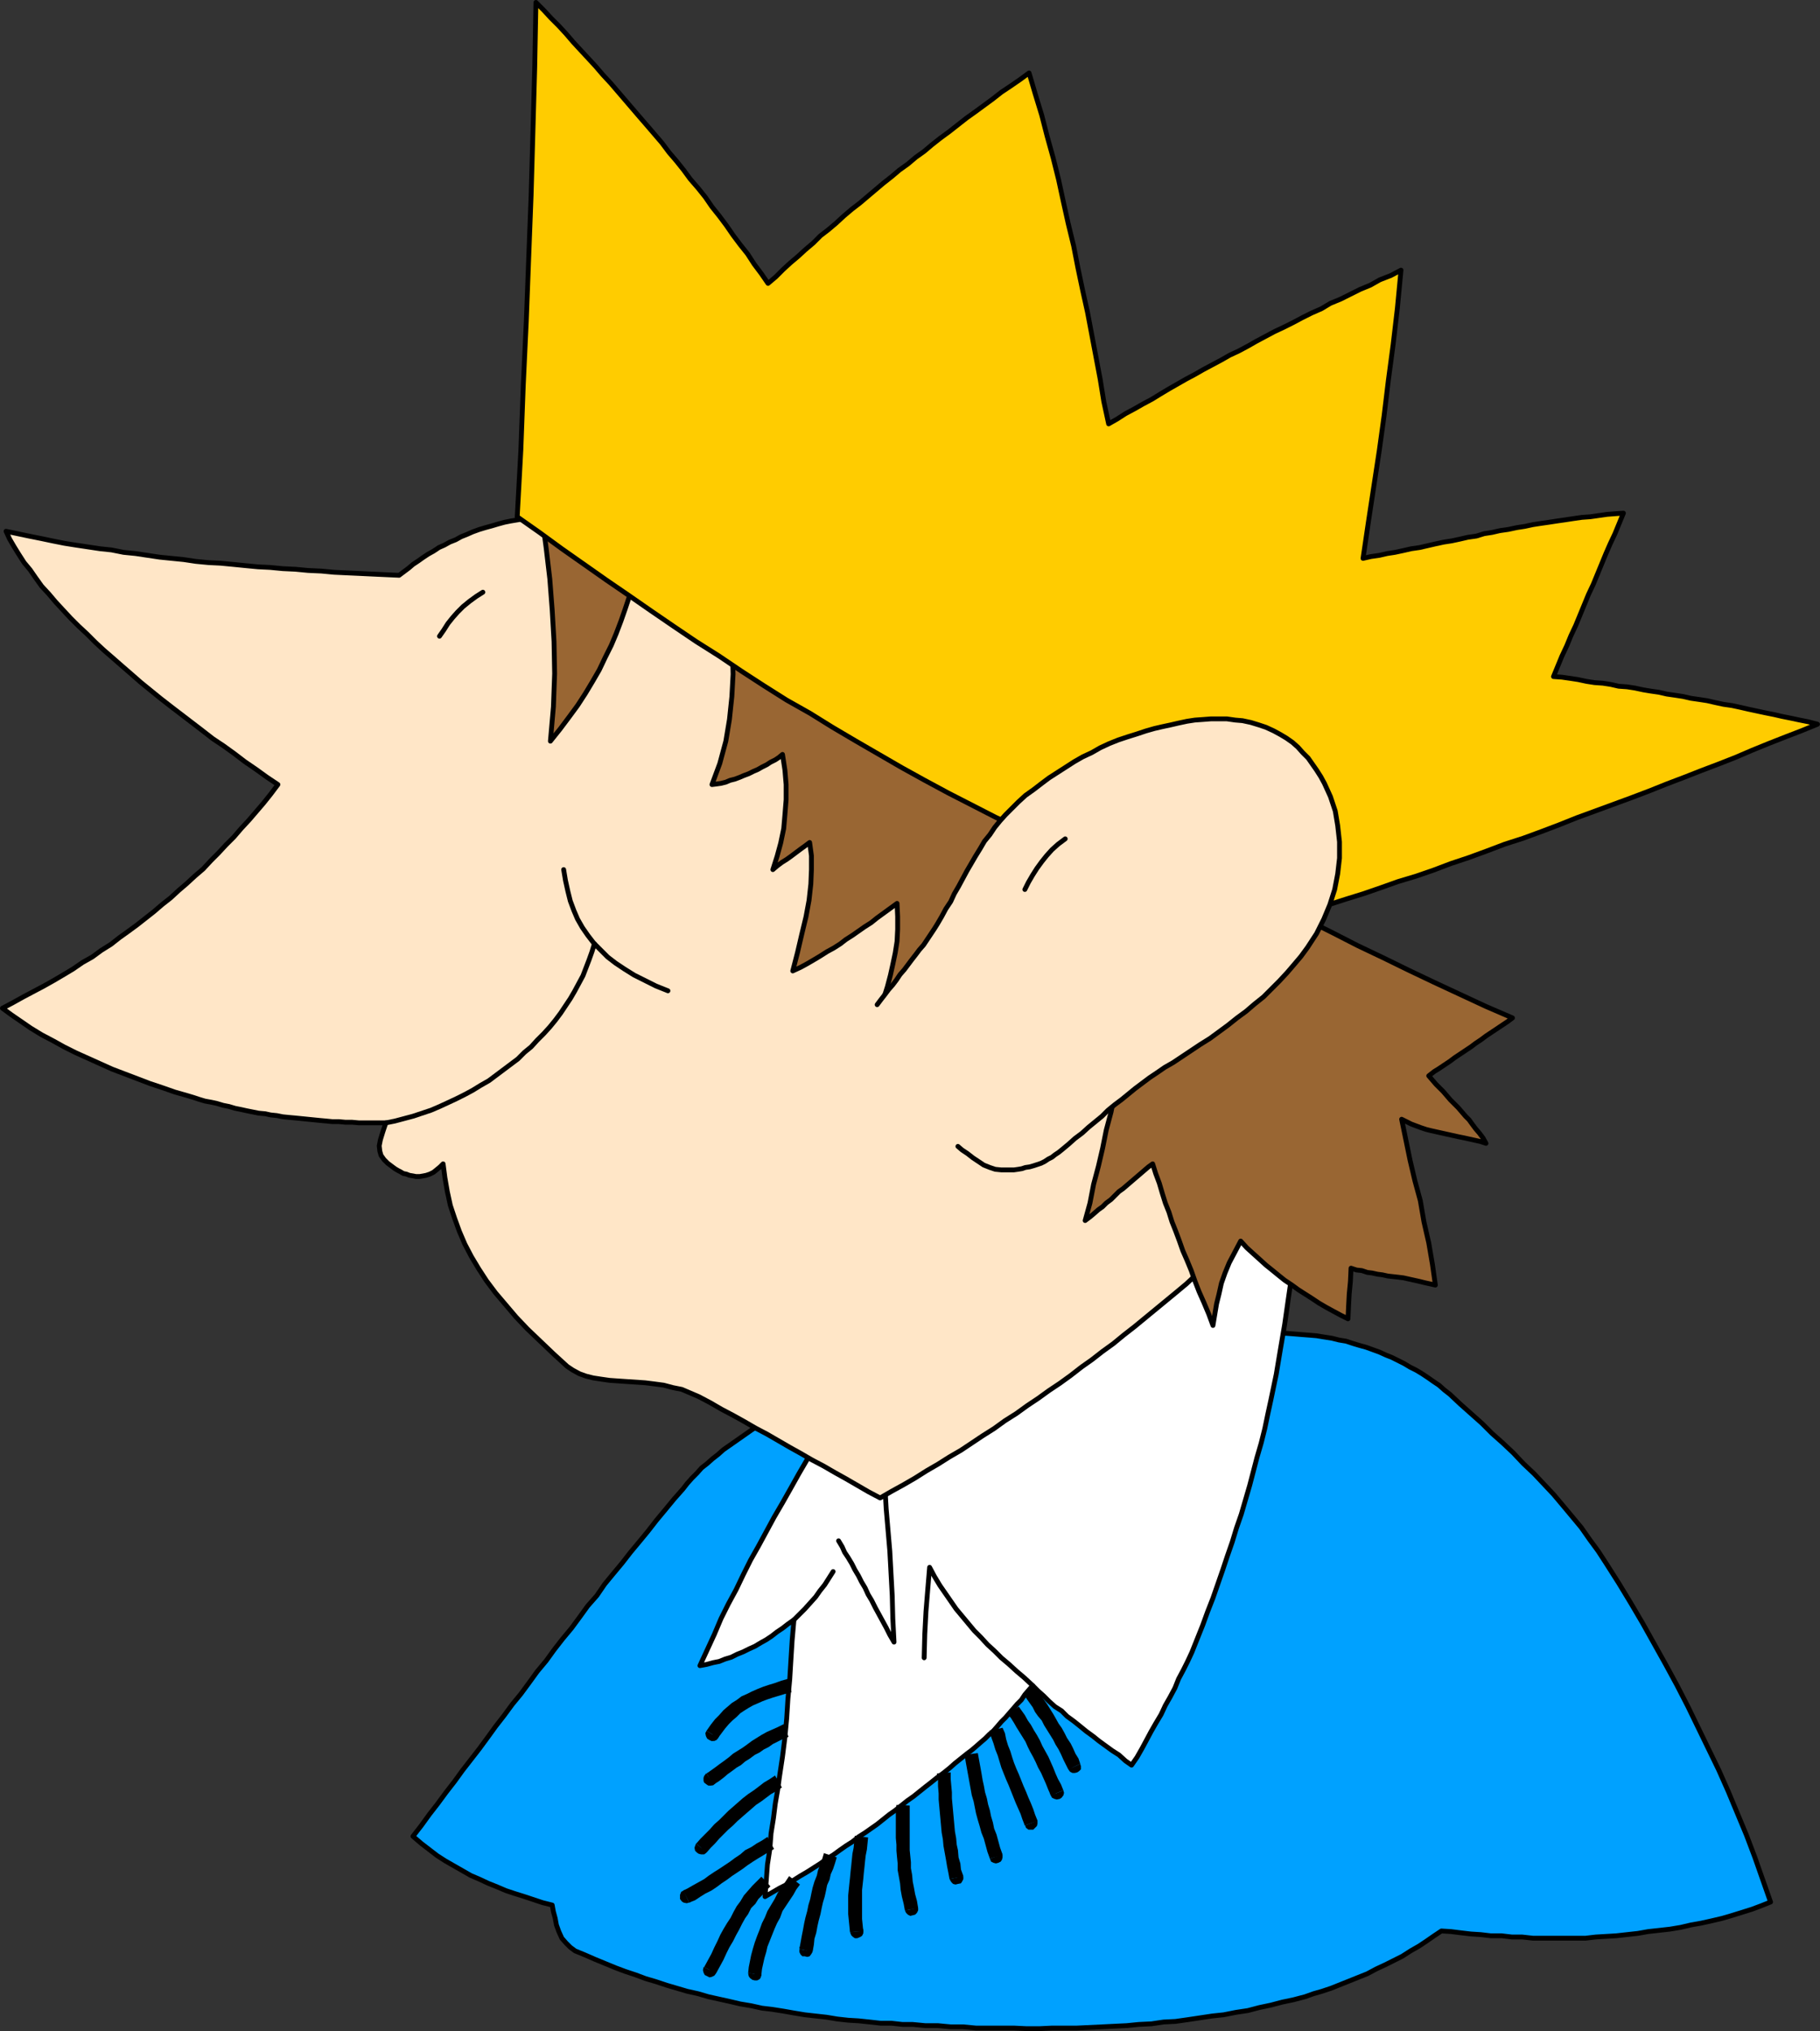 <?xml version="1.0" encoding="UTF-8" standalone="no"?>
<svg
   version="1.0"
   width="129.082mm"
   height="144.01mm"
   id="svg63"
   sodipodi:docname="Boy with Crown.wmf"
   xmlns:inkscape="http://www.inkscape.org/namespaces/inkscape"
   xmlns:sodipodi="http://sodipodi.sourceforge.net/DTD/sodipodi-0.dtd"
   xmlns="http://www.w3.org/2000/svg"
   xmlns:svg="http://www.w3.org/2000/svg">
  <rect width="100%" height="100%" fill="#333333" stroke="none"/>
  <sodipodi:namedview
     id="namedview63"
     pagecolor="#ffffff"
     bordercolor="#000000"
     borderopacity="0.25"
     inkscape:showpageshadow="2"
     inkscape:pageopacity="0.0"
     inkscape:pagecheckerboard="0"
     inkscape:deskcolor="#d1d1d1"
     inkscape:document-units="mm" />
  <defs
     id="defs1">
    <pattern
       id="WMFhbasepattern"
       patternUnits="userSpaceOnUse"
       width="6"
       height="6"
       x="0"
       y="0" />
  </defs>
  <path
     style="fill:#00a1ff;fill-opacity:1;fill-rule:evenodd;stroke:none"
     d="m 330.795,356.825 2.101,0.162 h 1.939 l 1.939,0.162 h 2.101 2.101 l 1.939,0.162 h 1.939 l 2.101,0.162 1.939,0.162 2.101,0.162 1.939,0.162 1.939,0.323 2.101,0.323 1.939,0.485 1.939,0.323 1.939,0.646 1.616,0.485 1.778,0.485 1.778,0.646 1.778,0.646 1.778,0.808 1.616,0.646 1.616,0.808 1.616,0.808 1.616,0.97 1.616,0.808 1.616,0.97 1.454,0.97 1.616,1.131 1.454,0.97 1.454,1.293 1.454,1.131 2.747,2.586 2.909,2.586 2.909,2.586 2.747,2.747 2.909,2.586 2.747,2.586 2.747,2.909 2.909,2.747 2.586,2.747 2.586,2.747 2.586,3.071 2.424,2.909 2.424,2.909 2.262,3.232 2.262,3.071 2.101,3.232 3.394,5.333 3.232,5.333 3.232,5.495 3.07,5.495 3.07,5.495 3.07,5.656 2.909,5.656 2.747,5.656 2.747,5.656 2.747,5.656 2.586,5.818 2.424,5.818 2.424,5.818 2.262,5.979 2.101,5.979 2.101,5.979 -2.424,0.97 -2.586,0.97 -2.586,0.808 -2.586,0.808 -2.747,0.808 -2.747,0.646 -2.909,0.646 -2.747,0.485 -2.747,0.646 -2.909,0.485 -2.909,0.323 -2.909,0.323 -2.747,0.485 -2.909,0.323 -2.909,0.323 -2.747,0.162 -2.747,0.162 -2.747,0.323 h -2.909 -2.747 -2.747 -2.909 -2.747 l -2.909,-0.323 h -2.747 l -2.747,-0.323 h -2.909 l -2.747,-0.323 -2.586,-0.162 -2.747,-0.323 -2.586,-0.323 -2.586,-0.162 -1.939,1.293 -2.101,1.454 -1.939,1.293 -2.262,1.293 -2.262,1.454 -2.262,1.131 -2.262,1.131 -2.424,1.131 -2.424,1.293 -2.424,0.97 -2.424,0.97 -2.424,0.97 -2.424,0.97 -2.424,0.808 -2.262,0.646 -2.262,0.808 -3.07,0.808 -3.07,0.646 -3.07,0.808 -3.07,0.646 -3.07,0.808 -3.232,0.485 -3.232,0.646 -3.07,0.323 -3.232,0.485 -3.232,0.485 -3.394,0.485 -3.232,0.162 -3.232,0.485 -3.394,0.162 -3.232,0.323 -3.394,0.162 -3.232,0.162 -3.394,0.162 -3.394,0.162 h -3.394 -3.232 l -3.394,0.162 h -3.394 l -3.394,-0.162 h -3.394 -3.555 -3.232 l -3.394,-0.323 h -3.394 l -3.394,-0.323 h -3.394 l -3.394,-0.323 h -2.747 l -2.909,-0.323 h -2.909 l -2.909,-0.323 -3.07,-0.323 -2.747,-0.162 -2.909,-0.323 -2.909,-0.485 -2.909,-0.323 -2.909,-0.323 -2.909,-0.485 -2.747,-0.485 -3.07,-0.485 -2.747,-0.323 -2.909,-0.646 -2.909,-0.485 -2.747,-0.646 -2.909,-0.646 -2.909,-0.646 -2.747,-0.808 -2.909,-0.646 -2.747,-0.808 -2.747,-0.808 -2.909,-0.97 -2.747,-0.808 -2.586,-0.97 -2.909,-0.97 -2.586,-0.97 -2.747,-1.131 -2.747,-1.131 -2.586,-1.131 -2.747,-1.131 -1.293,-0.97 -1.131,-1.131 -1.131,-1.293 -0.808,-1.778 -0.646,-1.778 -0.323,-1.778 -0.485,-1.778 -0.323,-1.778 -2.586,-0.646 -2.424,-0.808 -2.424,-0.808 -2.586,-0.808 -2.424,-0.808 -2.262,-0.97 -2.424,-0.97 -2.424,-1.131 -2.262,-0.97 -2.262,-1.293 -2.262,-1.293 -2.262,-1.293 -2.262,-1.454 -2.101,-1.616 -2.101,-1.616 -2.262,-1.939 2.262,-2.909 2.101,-2.909 2.262,-2.909 2.262,-3.071 2.262,-2.909 2.101,-2.909 2.262,-2.909 2.262,-2.909 2.262,-3.071 2.101,-2.909 2.262,-2.909 2.262,-3.071 2.262,-2.747 2.262,-3.071 2.101,-2.909 2.424,-2.909 2.101,-2.909 2.262,-2.909 2.424,-2.909 2.262,-3.071 2.101,-2.909 2.424,-2.747 2.101,-3.071 2.262,-2.747 2.424,-2.909 2.262,-2.909 2.424,-2.909 2.262,-2.747 2.262,-2.909 2.424,-2.909 2.262,-2.747 2.424,-2.747 1.131,-1.454 1.293,-1.454 1.293,-1.293 1.293,-1.454 1.454,-1.131 1.454,-1.293 1.454,-1.131 1.454,-1.293 1.616,-1.131 1.616,-1.131 1.616,-1.131 1.616,-1.131 1.616,-1.131 1.778,-0.97 1.778,-1.131 1.939,-0.97 3.878,-0.646 3.878,-0.808 3.878,-0.646 3.878,-0.646 4.04,-0.808 3.717,-0.808 3.878,-0.646 3.878,-0.646 3.878,-0.808 3.717,-0.646 4.04,-0.808 3.717,-0.646 3.717,-0.808 3.878,-0.646 3.878,-0.646 3.717,-0.808 3.878,-0.808 3.878,-0.646 3.878,-0.646 3.717,-0.808 3.717,-0.646 4.04,-0.646 3.717,-0.646 3.878,-0.808 3.878,-0.646 3.878,-0.808 3.878,-0.808 3.717,-0.646 3.878,-0.646 4.04,-0.808 3.717,-0.808 4.04,-0.646 z"
     id="path1" />
  <path
     style="fill:none;stroke:#000000;stroke-width:1.293px;stroke-linecap:round;stroke-linejoin:round;stroke-miterlimit:4;stroke-dasharray:none;stroke-opacity:1"
     d="m 330.795,356.825 2.101,0.162 h 1.939 l 1.939,0.162 h 2.101 2.101 l 1.939,0.162 h 1.939 l 2.101,0.162 1.939,0.162 2.101,0.162 1.939,0.162 1.939,0.323 2.101,0.323 1.939,0.485 1.939,0.323 1.939,0.646 1.616,0.485 1.778,0.485 1.778,0.646 1.778,0.646 1.778,0.808 1.616,0.646 1.616,0.808 1.616,0.808 1.616,0.97 1.616,0.808 1.616,0.97 1.454,0.97 1.616,1.131 1.454,0.97 1.454,1.293 1.454,1.131 2.747,2.586 2.909,2.586 2.909,2.586 2.747,2.747 2.909,2.586 2.747,2.586 2.747,2.909 2.909,2.747 2.586,2.747 2.586,2.747 2.586,3.071 2.424,2.909 2.424,2.909 2.262,3.232 2.262,3.071 2.101,3.232 3.394,5.333 3.232,5.333 3.232,5.495 3.07,5.495 3.07,5.495 3.07,5.656 2.909,5.656 2.747,5.656 2.747,5.656 2.747,5.656 2.586,5.818 2.424,5.818 2.424,5.818 2.262,5.979 2.101,5.979 2.101,5.979 -2.424,0.97 -2.586,0.97 -2.586,0.808 -2.586,0.808 -2.747,0.808 -2.747,0.646 -2.909,0.646 -2.747,0.485 -2.747,0.646 -2.909,0.485 -2.909,0.323 -2.909,0.323 -2.747,0.485 -2.909,0.323 -2.909,0.323 -2.747,0.162 -2.747,0.162 -2.747,0.323 h -2.909 -2.747 -2.747 -2.909 -2.747 l -2.909,-0.323 h -2.747 l -2.747,-0.323 h -2.909 l -2.747,-0.323 -2.586,-0.162 -2.747,-0.323 -2.586,-0.323 -2.586,-0.162 -1.939,1.293 -2.101,1.454 -1.939,1.293 -2.262,1.293 -2.262,1.454 -2.262,1.131 -2.262,1.131 -2.424,1.131 -2.424,1.293 -2.424,0.97 -2.424,0.97 -2.424,0.97 -2.424,0.97 -2.424,0.808 -2.262,0.646 -2.262,0.808 -3.07,0.808 -3.07,0.646 -3.07,0.808 -3.07,0.646 -3.07,0.808 -3.232,0.485 -3.232,0.646 -3.07,0.323 -3.232,0.485 -3.232,0.485 -3.394,0.485 -3.232,0.162 -3.232,0.485 -3.394,0.162 -3.232,0.323 -3.394,0.162 -3.232,0.162 -3.394,0.162 -3.394,0.162 h -3.394 -3.232 l -3.394,0.162 h -3.394 l -3.394,-0.162 h -3.394 -3.555 -3.232 l -3.394,-0.323 h -3.394 l -3.394,-0.323 h -3.394 l -3.394,-0.323 h -2.747 l -2.909,-0.323 h -2.909 l -2.909,-0.323 -3.07,-0.323 -2.747,-0.162 -2.909,-0.323 -2.909,-0.485 -2.909,-0.323 -2.909,-0.323 -2.909,-0.485 -2.747,-0.485 -3.07,-0.485 -2.747,-0.323 -2.909,-0.646 -2.909,-0.485 -2.747,-0.646 -2.909,-0.646 -2.909,-0.646 -2.747,-0.808 -2.909,-0.646 -2.747,-0.808 -2.747,-0.808 -2.909,-0.97 -2.747,-0.808 -2.586,-0.97 -2.909,-0.97 -2.586,-0.97 -2.747,-1.131 -2.747,-1.131 -2.586,-1.131 -2.747,-1.131 -1.293,-0.97 -1.131,-1.131 -1.131,-1.293 -0.808,-1.778 -0.646,-1.778 -0.323,-1.778 -0.485,-1.778 -0.323,-1.778 -2.586,-0.646 -2.424,-0.808 -2.424,-0.808 -2.586,-0.808 -2.424,-0.808 -2.262,-0.97 -2.424,-0.97 -2.424,-1.131 -2.262,-0.97 -2.262,-1.293 -2.262,-1.293 -2.262,-1.293 -2.262,-1.454 -2.101,-1.616 -2.101,-1.616 -2.262,-1.939 2.262,-2.909 2.101,-2.909 2.262,-2.909 2.262,-3.071 2.262,-2.909 2.101,-2.909 2.262,-2.909 2.262,-2.909 2.262,-3.071 2.101,-2.909 2.262,-2.909 2.262,-3.071 2.262,-2.747 2.262,-3.071 2.101,-2.909 2.424,-2.909 2.101,-2.909 2.262,-2.909 2.424,-2.909 2.262,-3.071 2.101,-2.909 2.424,-2.747 2.101,-3.071 2.262,-2.747 2.424,-2.909 2.262,-2.909 2.424,-2.909 2.262,-2.747 2.262,-2.909 2.424,-2.909 2.262,-2.747 2.424,-2.747 1.131,-1.454 1.293,-1.454 1.293,-1.293 1.293,-1.454 1.454,-1.131 1.454,-1.293 1.454,-1.131 1.454,-1.293 1.616,-1.131 1.616,-1.131 1.616,-1.131 1.616,-1.131 1.616,-1.131 1.778,-0.97 1.778,-1.131 1.939,-0.97 3.878,-0.646 3.878,-0.808 3.878,-0.646 3.878,-0.646 4.04,-0.808 3.717,-0.808 3.878,-0.646 3.878,-0.646 3.878,-0.808 3.717,-0.646 4.04,-0.808 3.717,-0.646 3.717,-0.808 3.878,-0.646 3.878,-0.646 3.717,-0.808 3.878,-0.808 3.878,-0.646 3.878,-0.646 3.717,-0.808 3.717,-0.646 4.04,-0.646 3.717,-0.646 3.878,-0.808 3.878,-0.646 3.878,-0.808 3.878,-0.808 3.717,-0.646 3.878,-0.646 4.04,-0.808 3.717,-0.808 4.04,-0.646 v 0"
     id="path2" />
  <path
     style="fill:#ffffff;fill-opacity:1;fill-rule:evenodd;stroke:none"
     d="m 348.248,320.141 -0.485,7.434 -0.808,6.949 -0.646,6.949 -0.97,6.626 -0.97,6.787 -1.131,6.626 -1.131,6.787 -1.454,6.949 -0.808,3.717 -0.808,3.879 -0.97,3.879 -1.131,3.879 -0.97,3.717 -0.97,3.717 -1.131,3.879 -1.131,3.879 -1.293,3.717 -1.131,3.717 -1.293,3.717 -1.293,3.879 -1.293,3.717 -1.293,3.717 -1.454,3.717 -1.293,3.555 -0.97,2.424 -0.97,2.424 -0.97,2.424 -1.131,2.424 -1.131,2.262 -1.293,2.424 -0.97,2.424 -1.293,2.424 -1.293,2.262 -1.131,2.424 -1.454,2.424 -1.293,2.262 -1.293,2.424 -1.131,2.101 -1.293,2.262 -1.454,2.101 -1.616,-1.131 -1.778,-1.616 -1.778,-1.131 -1.778,-1.293 -1.778,-1.293 -1.616,-1.293 -1.778,-1.293 -1.778,-1.454 -1.616,-1.293 -1.778,-1.293 -1.454,-1.454 -1.778,-1.131 -1.616,-1.454 -1.454,-1.454 -1.454,-1.293 -1.454,-1.454 -1.131,1.293 -0.97,1.131 -0.97,1.454 -1.131,1.131 -0.97,1.131 -1.131,1.293 -0.97,1.131 -1.131,1.131 -0.97,1.131 -1.131,1.293 -1.131,0.97 -1.131,1.131 -1.131,0.97 -1.293,1.131 -1.131,0.97 -1.293,0.97 -1.616,1.293 -1.616,1.293 -1.454,1.293 -1.616,1.293 -1.778,1.293 -1.616,1.293 -1.454,1.131 -1.616,1.293 -1.616,1.293 -1.616,1.131 -1.616,1.293 -1.616,1.293 -1.616,1.131 -1.616,1.293 -1.616,1.293 -1.616,1.131 -1.616,1.131 -1.778,1.131 -1.616,1.293 -1.778,1.131 -1.616,1.131 -1.778,1.293 -1.616,0.97 -1.778,1.293 -1.778,1.131 -1.778,1.131 -1.939,1.131 -1.778,1.131 -1.778,1.131 -1.939,0.97 -1.939,1.131 -1.939,1.131 0.323,-4.202 0.323,-4.363 0.646,-4.202 0.323,-4.202 0.646,-4.04 0.485,-3.879 0.646,-3.717 0.485,-3.555 0.808,-5.333 0.646,-5.171 0.485,-5.171 0.323,-5.171 0.485,-5.171 0.323,-5.333 0.323,-5.171 0.485,-5.495 -1.616,1.131 -1.454,1.131 -1.454,0.97 -1.454,1.131 -1.454,0.97 -1.454,0.808 -1.616,0.97 -1.454,0.646 -1.616,0.808 -1.616,0.646 -1.616,0.808 -1.616,0.485 -1.616,0.646 -1.616,0.323 -1.778,0.485 -1.778,0.323 1.939,-4.202 1.939,-4.202 1.778,-4.202 1.939,-3.879 2.101,-3.879 1.939,-4.04 1.939,-3.879 2.101,-3.717 2.101,-3.879 2.101,-3.879 2.262,-3.879 2.101,-3.717 2.262,-4.04 2.262,-3.879 2.424,-4.04 2.424,-4.202 3.878,-1.939 4.04,-1.939 3.878,-1.939 4.04,-2.101 3.878,-1.778 4.04,-1.939 4.04,-2.101 4.04,-1.939 3.878,-1.939 4.04,-1.939 3.878,-1.939 4.04,-1.939 3.878,-1.939 4.04,-2.101 3.878,-1.939 4.04,-1.939 4.04,-1.939 3.878,-1.939 4.04,-1.939 3.878,-1.939 4.04,-1.939 3.878,-2.101 4.04,-1.939 4.04,-1.778 3.878,-2.101 4.04,-1.939 4.04,-1.939 3.878,-1.939 4.04,-1.939 3.878,-1.939 4.04,-2.101 3.878,-1.939 z"
     id="path3" />
  <path
     style="fill:none;stroke:#000000;stroke-width:1.293px;stroke-linecap:round;stroke-linejoin:round;stroke-miterlimit:4;stroke-dasharray:none;stroke-opacity:1"
     d="m 348.248,320.141 -0.485,7.434 -0.808,6.949 -0.646,6.949 -0.97,6.626 -0.97,6.787 -1.131,6.626 -1.131,6.787 -1.454,6.949 -0.808,3.717 -0.808,3.879 -0.97,3.879 -1.131,3.879 -0.97,3.717 -0.97,3.717 -1.131,3.879 -1.131,3.879 -1.293,3.717 -1.131,3.717 -1.293,3.717 -1.293,3.879 -1.293,3.717 -1.293,3.717 -1.454,3.717 -1.293,3.555 -0.97,2.424 -0.97,2.424 -0.97,2.424 -1.131,2.424 -1.131,2.262 -1.293,2.424 -0.97,2.424 -1.293,2.424 -1.293,2.262 -1.131,2.424 -1.454,2.424 -1.293,2.262 -1.293,2.424 -1.131,2.101 -1.293,2.262 -1.454,2.101 -1.616,-1.131 -1.778,-1.616 -1.778,-1.131 -1.778,-1.293 -1.778,-1.293 -1.616,-1.293 -1.778,-1.293 -1.778,-1.454 -1.616,-1.293 -1.778,-1.293 -1.454,-1.454 -1.778,-1.131 -1.616,-1.454 -1.454,-1.454 -1.454,-1.293 -1.454,-1.454 -1.131,1.293 -0.97,1.131 -0.97,1.454 -1.131,1.131 -0.97,1.131 -1.131,1.293 -0.97,1.131 -1.131,1.131 -0.97,1.131 -1.131,1.293 -1.131,0.97 -1.131,1.131 -1.131,0.97 -1.293,1.131 -1.131,0.97 -1.293,0.97 -1.616,1.293 -1.616,1.293 -1.454,1.293 -1.616,1.293 -1.778,1.293 -1.616,1.293 -1.454,1.131 -1.616,1.293 -1.616,1.293 -1.616,1.131 -1.616,1.293 -1.616,1.293 -1.616,1.131 -1.616,1.293 -1.616,1.293 -1.616,1.131 -1.616,1.131 -1.778,1.131 -1.616,1.293 -1.778,1.131 -1.616,1.131 -1.778,1.293 -1.616,0.97 -1.778,1.293 -1.778,1.131 -1.778,1.131 -1.939,1.131 -1.778,1.131 -1.778,1.131 -1.939,0.97 -1.939,1.131 -1.939,1.131 0.323,-4.202 0.323,-4.363 0.646,-4.202 0.323,-4.202 0.646,-4.04 0.485,-3.879 0.646,-3.717 0.485,-3.555 0.808,-5.333 0.646,-5.171 0.485,-5.171 0.323,-5.171 0.485,-5.171 0.323,-5.333 0.323,-5.171 0.485,-5.495 -1.616,1.131 -1.454,1.131 -1.454,0.97 -1.454,1.131 -1.454,0.97 -1.454,0.808 -1.616,0.97 -1.454,0.646 -1.616,0.808 -1.616,0.646 -1.616,0.808 -1.616,0.485 -1.616,0.646 -1.616,0.323 -1.778,0.485 -1.778,0.323 1.939,-4.202 1.939,-4.202 1.778,-4.202 1.939,-3.879 2.101,-3.879 1.939,-4.04 1.939,-3.879 2.101,-3.717 2.101,-3.879 2.101,-3.879 2.262,-3.879 2.101,-3.717 2.262,-4.04 2.262,-3.879 2.424,-4.04 2.424,-4.202 3.878,-1.939 4.04,-1.939 3.878,-1.939 4.04,-2.101 3.878,-1.778 4.04,-1.939 4.04,-2.101 4.04,-1.939 3.878,-1.939 4.04,-1.939 3.878,-1.939 4.04,-1.939 3.878,-1.939 4.04,-2.101 3.878,-1.939 4.04,-1.939 4.04,-1.939 3.878,-1.939 4.04,-1.939 3.878,-1.939 4.04,-1.939 3.878,-2.101 4.04,-1.939 4.04,-1.778 3.878,-2.101 4.04,-1.939 4.04,-1.939 3.878,-1.939 4.04,-1.939 3.878,-1.939 4.04,-2.101 3.878,-1.939 v 0"
     id="path4" />
  <path
     style="fill:none;stroke:#000000;stroke-width:1.293px;stroke-linecap:round;stroke-linejoin:round;stroke-miterlimit:4;stroke-dasharray:none;stroke-opacity:1"
     d="m 247.732,444.254 0.162,-6.303 0.323,-6.141 0.485,-5.979 0.485,-5.818 1.293,2.424 1.454,2.424 1.454,2.101 1.454,2.101 1.454,2.101 1.616,1.939 1.616,1.939 1.616,1.939 1.778,1.778 1.778,1.939 1.939,1.778 1.778,1.778 2.101,1.778 1.939,1.778 2.101,1.778 2.262,2.101"
     id="path5" />
  <path
     style="fill:none;stroke:#000000;stroke-width:1.293px;stroke-linecap:round;stroke-linejoin:round;stroke-miterlimit:4;stroke-dasharray:none;stroke-opacity:1"
     d="m 223.331,421.144 -1.131,1.778 -1.131,1.778 -1.293,1.616 -1.131,1.616 -1.454,1.616 -1.454,1.616 -1.454,1.454 -1.454,1.454"
     id="path6" />
  <path
     style="fill:none;stroke:#000000;stroke-width:1.293px;stroke-linecap:round;stroke-linejoin:round;stroke-miterlimit:4;stroke-dasharray:none;stroke-opacity:1"
     d="m 236.905,393.348 0.323,5.333 0.323,5.656 0.485,5.656 0.485,5.656 0.323,5.979 0.323,5.979 0.162,6.141 0.323,6.303 -1.131,-1.939 -0.97,-1.939 -0.97,-1.778 -0.97,-1.778 -0.97,-1.778 -0.97,-1.939 -0.97,-1.616 -0.808,-1.778 -0.97,-1.616 -0.808,-1.616 -0.97,-1.616 -0.808,-1.616 -0.97,-1.616 -0.97,-1.454 -0.646,-1.454 -0.97,-1.616"
     id="path7" />
  <path
     style="fill:#000000;fill-opacity:1;fill-rule:evenodd;stroke:none"
     d="m 286.355,474.151 0.485,0.646 0.646,0.323 h 0.646 l 0.646,-0.162 0.485,-0.323 0.485,-0.485 v -0.808 l -0.162,-0.646 z"
     id="path8" />
  <path
     style="fill:#000000;fill-opacity:1;fill-rule:evenodd;stroke:none"
     d="m 274.396,453.95 0.808,1.293 0.808,1.131 0.808,1.131 0.646,1.293 0.808,1.131 0.97,1.131 0.646,1.293 0.808,1.293 0.808,1.293 0.808,1.293 0.646,1.293 0.808,1.293 0.646,1.293 0.646,1.454 0.646,1.293 0.646,1.293 3.232,-1.454 -0.485,-1.454 -0.808,-1.293 -0.646,-1.454 -0.646,-1.293 -0.97,-1.454 -0.646,-1.293 -0.808,-1.454 -0.808,-1.131 -0.808,-1.454 -0.646,-1.131 -0.808,-1.293 -0.808,-1.293 -0.808,-1.131 -0.97,-1.293 -0.646,-1.131 -0.808,-1.131 -2.909,1.939 v 0 z"
     id="path9" />
  <path
     style="fill:#000000;fill-opacity:1;fill-rule:evenodd;stroke:none"
     d="m 289.425,472.373 -0.485,-0.485 -0.646,-0.323 -0.646,0.162 -0.646,0.162 -0.485,0.485 -0.162,0.646 v 0.646 l 0.162,0.646 2.909,-1.939 z"
     id="path10" />
  <path
     style="fill:#000000;fill-opacity:1;fill-rule:evenodd;stroke:none"
     d="m 281.668,481.1 0.323,0.646 0.646,0.323 0.646,0.162 0.808,-0.162 0.485,-0.323 0.485,-0.646 0.162,-0.646 -0.162,-0.646 -3.394,1.293 z"
     id="path11" />
  <path
     style="fill:#000000;fill-opacity:1;fill-rule:evenodd;stroke:none"
     d="m 270.195,459.445 0.808,0.97 0.808,1.293 0.646,1.131 0.808,1.293 0.808,1.293 0.808,1.293 0.646,1.454 0.646,1.293 0.808,1.454 0.646,1.293 0.646,1.454 0.808,1.454 0.646,1.454 0.646,1.454 0.646,1.616 0.646,1.454 3.394,-1.293 -0.646,-1.616 -0.808,-1.454 -0.646,-1.454 -0.646,-1.616 -0.646,-1.454 -0.646,-1.454 -0.808,-1.454 -0.808,-1.454 -0.646,-1.454 -0.808,-1.454 -0.808,-1.293 -0.808,-1.454 -0.808,-1.131 -0.808,-1.454 -0.808,-1.131 -0.808,-1.131 -2.909,2.101 z"
     id="path12" />
  <path
     style="fill:#000000;fill-opacity:1;fill-rule:evenodd;stroke:none"
     d="m 284.739,479.322 -0.646,-0.485 -0.485,-0.323 -0.808,0.162 -0.485,0.323 -0.485,0.485 -0.323,0.646 v 0.646 l 0.323,0.646 2.909,-2.101 z"
     id="path13" />
  <path
     style="fill:#000000;fill-opacity:1;fill-rule:evenodd;stroke:none"
     d="m 274.72,489.019 0.323,0.808 0.646,0.485 h 0.646 0.646 l 0.485,-0.485 0.485,-0.485 0.162,-0.646 v -0.808 l -3.394,1.293 v 0 z"
     id="path14" />
  <path
     style="fill:#000000;fill-opacity:1;fill-rule:evenodd;stroke:none"
     d="m 265.185,463.808 0.485,1.616 0.646,1.778 0.485,1.616 0.646,1.616 0.485,1.616 0.485,1.616 0.646,1.616 0.646,1.616 0.646,1.454 0.646,1.616 0.646,1.616 0.646,1.616 0.646,1.454 0.646,1.454 0.485,1.454 0.646,1.616 3.394,-1.293 -0.646,-1.616 -0.485,-1.454 -0.646,-1.616 -0.646,-1.454 -0.646,-1.616 -0.646,-1.454 -0.646,-1.616 -0.646,-1.616 -0.646,-1.454 -0.646,-1.616 -0.485,-1.454 -0.485,-1.616 -0.646,-1.616 -0.485,-1.616 -0.323,-1.616 -0.646,-1.454 -3.394,0.808 v 0 z"
     id="path15" />
  <path
     style="fill:#000000;fill-opacity:1;fill-rule:evenodd;stroke:none"
     d="m 278.113,488.049 -0.323,-0.646 -0.485,-0.485 -0.646,-0.162 h -0.808 l -0.646,0.323 -0.323,0.485 -0.323,0.646 v 0.808 z"
     id="path16" />
  <path
     style="fill:#000000;fill-opacity:1;fill-rule:evenodd;stroke:none"
     d="m 265.347,498.069 0.323,0.808 0.646,0.323 0.646,0.162 0.646,-0.162 0.646,-0.323 0.323,-0.485 0.162,-0.646 v -0.808 l -3.394,1.131 z"
     id="path17" />
  <path
     style="fill:#000000;fill-opacity:1;fill-rule:evenodd;stroke:none"
     d="m 258.56,470.273 0.323,1.939 0.323,1.778 0.323,1.778 0.323,1.778 0.323,1.778 0.323,1.778 0.485,1.616 0.323,1.616 0.323,1.616 0.485,1.778 0.485,1.616 0.485,1.778 0.646,1.616 0.485,1.778 0.485,1.778 0.646,1.778 3.394,-1.131 -0.646,-1.778 -0.485,-1.778 -0.485,-1.778 -0.646,-1.616 -0.323,-1.616 -0.485,-1.616 -0.323,-1.616 -0.485,-1.616 -0.323,-1.616 -0.485,-1.616 -0.323,-1.778 -0.323,-1.454 -0.323,-1.939 -0.323,-1.778 -0.323,-1.778 -0.323,-1.778 z"
     id="path18" />
  <path
     style="fill:#000000;fill-opacity:1;fill-rule:evenodd;stroke:none"
     d="m 268.74,497.261 -0.323,-0.808 -0.323,-0.485 -0.646,-0.162 h -0.646 l -0.646,0.162 -0.485,0.485 -0.323,0.646 v 0.808 z"
     id="path19" />
  <path
     style="fill:#000000;fill-opacity:1;fill-rule:evenodd;stroke:none"
     d="m 254.52,503.563 0.485,0.808 0.485,0.485 0.646,0.162 0.646,-0.162 0.808,-0.162 0.323,-0.485 0.323,-0.646 v -0.808 z"
     id="path20" />
  <path
     style="fill:#000000;fill-opacity:1;fill-rule:evenodd;stroke:none"
     d="m 251.126,475.282 0.323,1.778 v 1.616 l 0.162,1.939 v 1.616 l 0.162,1.778 0.162,1.778 0.162,1.778 0.162,1.778 0.162,1.778 0.323,1.778 0.162,1.778 0.323,1.778 0.323,1.778 0.323,1.939 0.323,1.616 0.323,1.778 3.717,-0.808 -0.646,-1.778 -0.162,-1.616 -0.485,-1.616 -0.162,-1.939 -0.323,-1.454 -0.162,-1.778 -0.323,-1.778 -0.162,-1.778 -0.162,-1.778 -0.162,-1.778 -0.162,-1.778 -0.162,-1.778 v -1.616 l -0.162,-1.778 -0.162,-1.778 v -1.778 l -3.717,0.323 z"
     id="path21" />
  <path
     style="fill:#000000;fill-opacity:1;fill-rule:evenodd;stroke:none"
     d="m 258.075,503.079 -0.162,-0.808 -0.323,-0.485 -0.646,-0.323 h -0.646 l -0.646,0.162 -0.646,0.323 -0.323,0.646 -0.162,0.646 3.717,-0.162 v 0 z"
     id="path22" />
  <path
     style="fill:#000000;fill-opacity:1;fill-rule:evenodd;stroke:none"
     d="m 242.561,511.967 0.323,0.646 0.485,0.485 0.646,0.323 0.646,-0.162 0.646,-0.162 0.485,-0.485 0.323,-0.646 v -0.646 z"
     id="path23" />
  <path
     style="fill:#000000;fill-opacity:1;fill-rule:evenodd;stroke:none"
     d="m 240.299,483.686 -0.162,1.939 v 1.778 1.778 1.616 1.778 l 0.162,1.778 v 1.616 l 0.162,1.778 0.162,1.616 v 1.778 l 0.323,1.778 0.323,1.778 0.162,1.778 0.323,1.778 0.485,1.939 0.323,1.778 3.555,-0.646 -0.323,-1.939 -0.485,-1.778 -0.323,-1.778 -0.323,-1.616 -0.162,-1.778 -0.323,-1.778 v -1.616 l -0.162,-1.616 -0.162,-1.616 v -1.616 -1.616 -1.778 -1.616 -1.778 -1.778 -1.778 z"
     id="path24" />
  <path
     style="fill:#000000;fill-opacity:1;fill-rule:evenodd;stroke:none"
     d="m 246.116,511.644 -0.162,-0.646 -0.323,-0.646 -0.646,-0.323 -0.646,-0.162 -0.646,0.162 -0.485,0.162 -0.485,0.485 -0.162,0.808 3.555,0.162 z"
     id="path25" />
  <path
     style="fill:#000000;fill-opacity:1;fill-rule:evenodd;stroke:none"
     d="m 227.856,517.785 0.323,0.808 0.485,0.485 0.485,0.323 h 0.646 l 0.808,-0.323 0.485,-0.323 0.323,-0.646 v -0.646 z"
     id="path26" />
  <path
     style="fill:#000000;fill-opacity:1;fill-rule:evenodd;stroke:none"
     d="m 229.148,491.928 -0.162,1.616 -0.162,1.616 -0.323,1.616 -0.162,1.616 -0.162,1.616 -0.162,1.454 -0.162,1.778 -0.162,1.454 -0.162,1.616 -0.162,1.616 v 1.616 1.778 1.616 l 0.162,1.616 0.162,1.616 0.162,1.616 3.555,-0.323 -0.162,-1.616 -0.162,-1.616 v -1.616 -1.293 -1.778 -1.454 -1.616 l 0.162,-1.454 0.162,-1.454 0.162,-1.778 0.162,-1.454 0.162,-1.616 0.162,-1.454 0.323,-1.616 0.162,-1.616 0.162,-1.616 -3.555,-0.485 z"
     id="path27" />
  <path
     style="fill:#000000;fill-opacity:1;fill-rule:evenodd;stroke:none"
     d="m 231.411,517.785 v -0.646 l -0.323,-0.646 -0.485,-0.485 -0.808,-0.162 h -0.646 l -0.485,0.323 -0.485,0.485 -0.323,0.808 3.555,0.323 z"
     id="path28" />
  <path
     style="fill:#000000;fill-opacity:1;fill-rule:evenodd;stroke:none"
     d="m 214.281,522.31 v 0.808 l 0.323,0.646 0.485,0.485 h 0.646 l 0.646,0.162 0.646,-0.162 0.485,-0.646 0.323,-0.646 -3.555,-0.646 z"
     id="path29" />
  <path
     style="fill:#000000;fill-opacity:1;fill-rule:evenodd;stroke:none"
     d="m 220.907,496.453 -0.485,1.616 -0.485,1.454 -0.646,1.616 -0.323,1.454 -0.646,1.616 -0.485,1.616 -0.323,1.454 -0.323,1.616 -0.485,1.616 -0.323,1.616 -0.485,1.778 -0.323,1.454 -0.323,1.778 -0.323,1.616 -0.323,1.778 -0.323,1.778 3.555,0.646 0.323,-1.778 0.162,-1.616 0.485,-1.616 0.323,-1.778 0.323,-1.454 0.485,-1.778 0.323,-1.616 0.323,-1.454 0.485,-1.616 0.323,-1.454 0.323,-1.616 0.646,-1.454 0.323,-1.454 0.646,-1.454 0.485,-1.454 0.485,-1.616 -3.394,-1.131 v 0 z"
     id="path30" />
  <path
     style="fill:#000000;fill-opacity:1;fill-rule:evenodd;stroke:none"
     d="m 217.675,523.279 0.162,-0.808 -0.162,-0.646 -0.485,-0.485 -0.646,-0.323 -0.646,-0.162 -0.485,0.162 -0.808,0.323 -0.323,0.646 3.394,1.293 z"
     id="path31" />
  <path
     style="fill:#000000;fill-opacity:1;fill-rule:evenodd;stroke:none"
     d="m 200.545,528.774 0.162,0.808 0.323,0.485 0.646,0.485 0.646,0.162 h 0.646 l 0.646,-0.323 0.323,-0.485 0.162,-0.808 z"
     id="path32" />
  <path
     style="fill:#000000;fill-opacity:1;fill-rule:evenodd;stroke:none"
     d="m 211.534,502.755 -0.97,1.454 -1.131,1.616 -0.97,1.454 -0.808,1.616 -0.97,1.616 -0.97,1.616 -0.646,1.616 -0.808,1.616 -0.646,1.778 -0.646,1.616 -0.646,1.778 -0.485,1.616 -0.485,1.778 -0.323,1.616 -0.323,1.616 -0.162,1.616 3.555,0.323 0.162,-1.454 0.323,-1.454 0.323,-1.454 0.485,-1.616 0.323,-1.454 0.646,-1.616 0.646,-1.616 0.646,-1.616 0.646,-1.454 0.808,-1.454 0.646,-1.778 0.97,-1.454 0.97,-1.454 0.97,-1.454 0.808,-1.454 0.97,-1.293 z"
     id="path33" />
  <path
     style="fill:#000000;fill-opacity:1;fill-rule:evenodd;stroke:none"
     d="m 203.777,530.067 0.323,-0.808 v -0.646 l -0.162,-0.646 -0.485,-0.485 -0.646,-0.323 h -0.808 l -0.485,0.162 -0.646,0.646 z"
     id="path34" />
  <path
     style="fill:#000000;fill-opacity:1;fill-rule:evenodd;stroke:none"
     d="m 188.587,527.158 -0.162,0.808 0.162,0.646 0.323,0.646 0.646,0.323 0.646,0.323 0.646,-0.162 0.646,-0.323 0.485,-0.646 -3.232,-1.616 v 0 z"
     id="path35" />
  <path
     style="fill:#000000;fill-opacity:1;fill-rule:evenodd;stroke:none"
     d="m 204.101,502.917 -1.131,1.131 -1.293,1.293 -1.131,1.293 -1.131,1.293 -0.97,1.616 -0.97,1.293 -0.808,1.454 -0.808,1.616 -0.97,1.454 -0.97,1.616 -0.808,1.454 -0.808,1.778 -0.808,1.616 -0.808,1.778 -0.97,1.778 -0.97,1.778 3.232,1.616 0.97,-1.778 0.97,-1.778 0.808,-1.778 0.808,-1.616 0.97,-1.616 0.808,-1.616 0.808,-1.454 0.808,-1.616 0.808,-1.454 0.808,-1.131 0.808,-1.616 1.131,-1.131 0.808,-1.293 1.131,-1.131 0.97,-1.131 1.131,-1.131 -2.424,-2.586 z"
     id="path36" />
  <path
     style="fill:#000000;fill-opacity:1;fill-rule:evenodd;stroke:none"
     d="m 191.496,529.259 0.485,-0.646 0.162,-0.646 -0.162,-0.646 -0.323,-0.646 -0.485,-0.323 -0.808,-0.162 h -0.646 l -0.646,0.485 2.424,2.586 z"
     id="path37" />
  <path
     style="fill:#000000;fill-opacity:1;fill-rule:evenodd;stroke:none"
     d="m 183.254,506.634 -0.646,0.323 -0.323,0.808 v 0.485 0.646 l 0.485,0.646 0.485,0.323 0.808,0.162 0.646,-0.162 -1.454,-3.232 z"
     id="path38" />
  <path
     style="fill:#000000;fill-opacity:1;fill-rule:evenodd;stroke:none"
     d="m 205.717,492.251 -1.454,0.97 -1.454,0.808 -1.454,0.97 -1.616,0.808 -1.293,1.131 -1.454,0.97 -1.293,0.97 -1.454,0.97 -1.454,0.97 -1.293,0.808 -1.454,0.97 -1.293,0.97 -1.454,0.808 -1.454,0.808 -1.131,0.646 -1.454,0.808 1.454,3.232 1.616,-0.646 1.454,-0.97 1.293,-0.808 1.616,-0.808 1.454,-0.97 1.293,-0.97 1.454,-0.97 1.293,-0.97 1.454,-0.97 1.454,-0.97 1.293,-0.97 1.454,-0.97 1.293,-0.808 1.616,-0.97 1.293,-0.808 1.454,-0.808 -1.778,-3.232 z"
     id="path39" />
  <path
     style="fill:#000000;fill-opacity:1;fill-rule:evenodd;stroke:none"
     d="m 184.87,509.866 0.485,-0.485 0.323,-0.646 0.162,-0.646 -0.162,-0.808 -0.485,-0.485 -0.485,-0.323 -0.808,-0.162 -0.808,0.323 z"
     id="path40" />
  <path
     style="fill:#000000;fill-opacity:1;fill-rule:evenodd;stroke:none"
     d="m 186.648,493.867 -0.323,0.808 -0.162,0.485 0.162,0.808 0.485,0.485 0.485,0.323 0.646,0.162 h 0.808 l 0.646,-0.485 -2.747,-2.424 v 0 z"
     id="path41" />
  <path
     style="fill:#000000;fill-opacity:1;fill-rule:evenodd;stroke:none"
     d="m 207.817,475.767 -1.454,0.97 -1.616,0.97 -1.454,1.131 -1.293,0.97 -1.454,0.97 -1.454,1.131 -1.293,1.131 -1.293,1.131 -1.293,1.131 -1.293,1.293 -1.131,1.131 -1.293,1.131 -1.293,1.454 -1.131,1.131 -1.293,1.293 -1.131,1.293 2.747,2.424 1.131,-1.293 1.131,-1.131 1.131,-1.293 1.131,-1.131 1.293,-1.293 1.293,-1.131 1.131,-1.131 1.293,-1.131 1.293,-1.131 1.131,-0.97 1.293,-1.131 1.454,-0.97 1.293,-0.97 1.293,-0.97 1.454,-0.808 1.454,-0.97 -1.778,-3.071 v 0 z"
     id="path42" />
  <path
     style="fill:#000000;fill-opacity:1;fill-rule:evenodd;stroke:none"
     d="m 188.91,496.776 0.646,-0.646 0.162,-0.646 v -0.646 l -0.162,-0.485 -0.485,-0.646 -0.646,-0.323 h -0.646 l -0.646,0.323 1.778,3.071 z"
     id="path43" />
  <path
     style="fill:#000000;fill-opacity:1;fill-rule:evenodd;stroke:none"
     d="m 189.233,475.282 -0.485,0.646 -0.162,0.485 v 0.808 l 0.162,0.485 0.646,0.485 0.485,0.323 h 0.808 l 0.646,-0.323 -1.939,-2.909 v 0 z"
     id="path44" />
  <path
     style="fill:#000000;fill-opacity:1;fill-rule:evenodd;stroke:none"
     d="m 210.08,462.031 -1.616,0.808 -1.454,0.646 -1.454,0.646 -1.454,0.808 -1.293,0.808 -1.293,0.808 -1.293,0.97 -1.131,0.808 -1.293,0.808 -1.293,0.808 -1.131,0.97 -1.293,0.97 -1.131,0.808 -1.293,0.97 -1.131,0.808 -1.131,0.808 1.939,2.909 1.293,-0.808 1.293,-0.97 1.131,-0.97 1.131,-0.808 1.293,-0.97 1.131,-0.646 1.131,-0.97 1.293,-0.808 1.293,-0.97 1.293,-0.646 1.131,-0.808 1.293,-0.646 1.131,-0.808 1.293,-0.646 1.616,-0.808 1.293,-0.485 z"
     id="path45" />
  <path
     style="fill:#000000;fill-opacity:1;fill-rule:evenodd;stroke:none"
     d="m 191.011,478.514 0.646,-0.485 0.485,-0.646 v -0.646 l -0.162,-0.646 -0.323,-0.646 -0.485,-0.323 -0.808,-0.162 -0.808,0.162 1.454,3.394 z"
     id="path46" />
  <path
     style="fill:#000000;fill-opacity:1;fill-rule:evenodd;stroke:none"
     d="m 189.395,463.808 -0.323,0.646 0.162,0.808 0.323,0.646 0.485,0.323 0.646,0.323 h 0.646 l 0.646,-0.323 0.485,-0.485 z"
     id="path47" />
  <path
     style="fill:#000000;fill-opacity:1;fill-rule:evenodd;stroke:none"
     d="m 211.211,449.91 -1.778,0.485 -1.778,0.646 -1.616,0.485 -1.454,0.485 -1.616,0.646 -1.454,0.646 -1.293,0.646 -1.454,0.646 -1.293,0.97 -1.293,0.808 -1.131,0.97 -1.131,0.97 -1.131,1.293 -1.131,1.131 -1.131,1.454 -1.131,1.616 3.07,1.939 0.97,-1.293 0.97,-1.293 0.97,-1.131 0.97,-0.97 1.131,-0.97 0.97,-0.97 0.97,-0.646 1.293,-0.808 1.131,-0.646 1.131,-0.485 1.454,-0.646 1.293,-0.485 1.454,-0.485 1.616,-0.485 1.616,-0.485 1.778,-0.485 z"
     id="path48" />
  <path
     style="fill:#000000;fill-opacity:1;fill-rule:evenodd;stroke:none"
     d="m 191.496,466.556 0.646,-0.323 0.485,-0.646 0.162,-0.646 v -0.646 l -0.323,-0.646 -0.485,-0.485 -0.646,-0.162 h -0.808 z"
     id="path49" />
  <path
     style="fill:#ffe6c7;fill-opacity:1;fill-rule:evenodd;stroke:none"
     d="m 159.337,138.819 -2.101,-0.323 h -1.778 l -1.939,-0.323 h -1.778 -1.939 -1.939 l -1.778,0.323 h -1.939 l -1.778,0.162 -1.778,0.323 -1.778,0.323 -1.939,0.323 -1.616,0.323 -1.778,0.485 -1.616,0.485 -1.778,0.485 -1.616,0.485 -1.778,0.646 -1.454,0.646 -1.616,0.646 -1.454,0.808 -1.616,0.646 -1.454,0.808 -1.454,0.646 -1.454,0.97 -1.454,0.808 -1.454,0.97 -1.131,0.808 -1.454,0.97 -1.131,0.97 -1.293,0.97 -1.293,0.97 -3.555,-0.162 -3.555,-0.162 -3.394,-0.162 -3.555,-0.162 -3.394,-0.162 -3.394,-0.323 -3.555,-0.162 -3.394,-0.323 -3.394,-0.162 -3.394,-0.323 -3.232,-0.162 -3.394,-0.323 -3.232,-0.323 -3.394,-0.323 -3.232,-0.162 -3.394,-0.323 -3.232,-0.485 -3.232,-0.323 -3.232,-0.323 -3.232,-0.485 -3.232,-0.485 -3.232,-0.323 -3.232,-0.646 -3.07,-0.323 -3.232,-0.485 -3.232,-0.485 -3.07,-0.485 -3.232,-0.646 -3.07,-0.646 -3.232,-0.646 -3.07,-0.646 -3.07,-0.646 0.97,2.101 1.131,1.939 1.293,2.101 1.454,2.262 1.616,1.939 1.454,2.101 1.616,2.262 1.939,2.101 1.778,2.101 1.939,2.101 2.101,2.262 2.101,2.101 2.262,2.101 2.262,2.262 2.262,2.101 2.424,2.101 2.586,2.262 2.424,2.101 2.586,2.262 2.586,2.101 2.586,2.101 2.909,2.262 2.747,2.101 2.747,2.101 2.747,2.101 2.909,2.262 2.909,1.939 2.909,2.101 2.747,2.101 3.07,2.101 2.909,2.101 2.909,1.939 -1.939,2.586 -1.939,2.424 -1.939,2.262 -1.939,2.262 -2.101,2.262 -1.939,2.262 -2.101,2.101 -2.101,2.262 -1.939,1.939 -2.101,2.262 -2.262,1.939 -2.101,1.939 -2.262,1.939 -2.101,1.939 -2.262,1.778 -2.262,1.939 -2.262,1.778 -2.262,1.778 -2.424,1.778 -2.262,1.616 -2.262,1.778 -2.586,1.616 -2.424,1.778 -2.586,1.454 -2.586,1.778 -2.424,1.454 -2.747,1.616 -2.586,1.454 -2.747,1.454 -2.747,1.454 -2.909,1.616 -2.747,1.454 2.424,1.778 2.586,1.778 2.586,1.778 2.909,1.778 3.07,1.616 2.909,1.616 3.232,1.616 3.232,1.454 3.232,1.454 3.232,1.454 3.394,1.293 3.394,1.293 3.394,1.293 3.394,1.131 3.232,1.131 3.394,0.97 1.616,0.485 1.454,0.485 1.616,0.485 1.778,0.323 1.454,0.323 1.616,0.485 1.616,0.323 1.616,0.485 1.616,0.323 1.454,0.323 1.616,0.323 1.616,0.323 1.778,0.162 1.454,0.323 1.616,0.162 1.616,0.323 1.616,0.162 1.778,0.162 1.616,0.162 1.616,0.162 1.616,0.162 1.616,0.162 1.778,0.162 1.616,0.162 h 1.778 l 1.778,0.162 h 1.778 l 1.778,0.162 h 1.778 1.778 1.778 1.939 l -0.808,2.424 -0.646,2.101 -0.323,1.616 0.162,1.454 0.323,1.131 0.808,1.131 0.97,0.97 1.293,0.97 0.646,0.485 0.808,0.485 0.646,0.323 0.808,0.485 0.808,0.162 0.808,0.323 0.97,0.162 0.808,0.162 h 0.97 l 0.97,-0.162 0.808,-0.162 0.97,-0.323 0.97,-0.485 0.808,-0.646 0.97,-0.808 0.808,-0.808 0.485,3.717 0.646,3.717 0.808,3.717 1.131,3.394 1.293,3.555 1.454,3.394 1.778,3.394 1.939,3.232 2.101,3.232 2.424,3.232 2.747,3.232 2.747,3.232 3.07,3.232 3.394,3.232 3.555,3.394 3.717,3.394 1.454,0.97 1.778,0.97 1.778,0.646 1.939,0.485 2.101,0.323 2.262,0.323 2.262,0.162 2.424,0.162 2.424,0.162 2.424,0.162 2.586,0.323 2.424,0.323 2.424,0.646 2.424,0.485 2.262,0.97 2.262,0.97 3.07,1.616 3.07,1.778 3.07,1.616 2.909,1.616 3.07,1.778 3.07,1.616 3.07,1.778 3.07,1.778 2.909,1.616 3.07,1.778 3.07,1.616 3.07,1.778 2.909,1.616 3.07,1.778 3.07,1.778 3.07,1.616 3.07,-1.778 3.232,-1.778 3.07,-1.778 3.07,-1.939 3.07,-1.778 3.07,-1.939 3.07,-1.778 2.909,-1.939 2.909,-1.939 3.07,-1.939 2.909,-2.101 3.07,-1.939 2.909,-2.101 2.909,-1.939 2.909,-2.101 2.909,-1.939 2.909,-2.101 2.909,-2.262 2.747,-1.939 2.909,-2.262 2.909,-2.101 2.747,-2.262 2.909,-2.262 2.747,-2.262 2.747,-2.262 2.747,-2.262 2.747,-2.262 2.909,-2.424 2.586,-2.424 2.747,-2.262 2.747,-2.424 2.747,-2.586 -0.808,-3.717 -0.808,-3.717 -0.808,-3.717 -0.646,-3.879 -0.97,-3.555 -0.808,-3.717 -0.646,-3.717 -0.808,-3.717 -0.808,-3.717 -0.808,-3.879 -0.808,-3.717 -0.808,-3.717 -0.808,-3.717 -0.808,-3.717 -0.808,-3.879 -0.646,-3.555 -1.616,-2.262 -1.616,-1.939 -1.454,-2.262 -1.778,-2.101 -1.454,-2.101 -1.616,-2.101 -1.454,-2.101 -1.616,-2.262 -1.616,-2.101 -1.616,-2.101 -1.616,-2.101 -1.454,-2.101 -1.778,-2.101 -1.454,-2.262 -1.616,-1.939 -1.616,-2.262 -1.454,-2.101 -1.616,-2.101 -1.454,-2.101 -1.778,-2.101 -1.454,-2.262 -1.616,-2.101 -1.616,-2.101 -1.616,-2.101 -1.454,-2.101 -1.616,-2.101 -1.616,-2.262 -1.616,-1.939 -1.454,-2.262 -1.616,-2.101 -1.616,-2.101 -1.616,-2.101 -3.232,-2.101 -3.394,-2.101 -3.232,-2.262 -3.394,-1.939 -3.394,-2.262 -3.232,-2.101 -3.394,-2.101 -3.394,-2.101 -3.232,-2.101 -3.232,-2.101 -3.394,-2.262 -3.394,-1.939 -3.394,-2.262 -3.232,-2.101 -3.394,-2.101 -3.232,-2.101 -3.394,-2.101 -3.394,-2.101 -3.232,-2.262 -3.232,-1.939 -3.394,-2.262 -3.394,-2.101 -3.394,-2.101 -3.232,-2.101 -3.394,-2.101 -3.232,-2.262 -3.394,-2.101 -3.232,-1.939 -3.394,-2.262 -3.232,-2.101 -3.394,-2.101 z"
     id="path50" />
  <path
     style="fill:none;stroke:#000000;stroke-width:1.293px;stroke-linecap:round;stroke-linejoin:round;stroke-miterlimit:4;stroke-dasharray:none;stroke-opacity:1"
     d="m 159.337,138.819 -2.101,-0.323 h -1.778 l -1.939,-0.323 h -1.778 -1.939 -1.939 l -1.778,0.323 h -1.939 l -1.778,0.162 -1.778,0.323 -1.778,0.323 -1.939,0.323 -1.616,0.323 -1.778,0.485 -1.616,0.485 -1.778,0.485 -1.616,0.485 -1.778,0.646 -1.454,0.646 -1.616,0.646 -1.454,0.808 -1.616,0.646 -1.454,0.808 -1.454,0.646 -1.454,0.97 -1.454,0.808 -1.454,0.97 -1.131,0.808 -1.454,0.97 -1.131,0.97 -1.293,0.97 -1.293,0.97 -3.555,-0.162 -3.555,-0.162 -3.394,-0.162 -3.555,-0.162 -3.394,-0.162 -3.394,-0.323 -3.555,-0.162 -3.394,-0.323 -3.394,-0.162 -3.394,-0.323 -3.232,-0.162 -3.394,-0.323 -3.232,-0.323 -3.394,-0.323 -3.232,-0.162 -3.394,-0.323 -3.232,-0.485 -3.232,-0.323 -3.232,-0.323 -3.232,-0.485 -3.232,-0.485 -3.232,-0.323 -3.232,-0.646 -3.07,-0.323 -3.232,-0.485 -3.232,-0.485 -3.07,-0.485 -3.232,-0.646 -3.07,-0.646 -3.232,-0.646 -3.07,-0.646 -3.07,-0.646 0.97,2.101 1.131,1.939 1.293,2.101 1.454,2.262 1.616,1.939 1.454,2.101 1.616,2.262 1.939,2.101 1.778,2.101 1.939,2.101 2.101,2.262 2.101,2.101 2.262,2.101 2.262,2.262 2.262,2.101 2.424,2.101 2.586,2.262 2.424,2.101 2.586,2.262 2.586,2.101 2.586,2.101 2.909,2.262 2.747,2.101 2.747,2.101 2.747,2.101 2.909,2.262 2.909,1.939 2.909,2.101 2.747,2.101 3.07,2.101 2.909,2.101 2.909,1.939 -1.939,2.586 -1.939,2.424 -1.939,2.262 -1.939,2.262 -2.101,2.262 -1.939,2.262 -2.101,2.101 -2.101,2.262 -1.939,1.939 -2.101,2.262 -2.262,1.939 -2.101,1.939 -2.262,1.939 -2.101,1.939 -2.262,1.778 -2.262,1.939 -2.262,1.778 -2.262,1.778 -2.424,1.778 -2.262,1.616 -2.262,1.778 -2.586,1.616 -2.424,1.778 -2.586,1.454 -2.586,1.778 -2.424,1.454 -2.747,1.616 -2.586,1.454 -2.747,1.454 -2.747,1.454 -2.909,1.616 -2.747,1.454 2.424,1.778 2.586,1.778 2.586,1.778 2.909,1.778 3.07,1.616 2.909,1.616 3.232,1.616 3.232,1.454 3.232,1.454 3.232,1.454 3.394,1.293 3.394,1.293 3.394,1.293 3.394,1.131 3.232,1.131 3.394,0.97 1.616,0.485 1.454,0.485 1.616,0.485 1.778,0.323 1.454,0.323 1.616,0.485 1.616,0.323 1.616,0.485 1.616,0.323 1.454,0.323 1.616,0.323 1.616,0.323 1.778,0.162 1.454,0.323 1.616,0.162 1.616,0.323 1.616,0.162 1.778,0.162 1.616,0.162 1.616,0.162 1.616,0.162 1.616,0.162 1.778,0.162 1.616,0.162 h 1.778 l 1.778,0.162 h 1.778 l 1.778,0.162 h 1.778 1.778 1.778 1.939 l -0.808,2.424 -0.646,2.101 -0.323,1.616 0.162,1.454 0.323,1.131 0.808,1.131 0.97,0.97 1.293,0.97 0.646,0.485 0.808,0.485 0.646,0.323 0.808,0.485 0.808,0.162 0.808,0.323 0.97,0.162 0.808,0.162 h 0.97 l 0.97,-0.162 0.808,-0.162 0.97,-0.323 0.97,-0.485 0.808,-0.646 0.97,-0.808 0.808,-0.808 0.485,3.717 0.646,3.717 0.808,3.717 1.131,3.394 1.293,3.555 1.454,3.394 1.778,3.394 1.939,3.232 2.101,3.232 2.424,3.232 2.747,3.232 2.747,3.232 3.07,3.232 3.394,3.232 3.555,3.394 3.717,3.394 1.454,0.97 1.778,0.97 1.778,0.646 1.939,0.485 2.101,0.323 2.262,0.323 2.262,0.162 2.424,0.162 2.424,0.162 2.424,0.162 2.586,0.323 2.424,0.323 2.424,0.646 2.424,0.485 2.262,0.97 2.262,0.97 3.07,1.616 3.07,1.778 3.07,1.616 2.909,1.616 3.07,1.778 3.07,1.616 3.07,1.778 3.07,1.778 2.909,1.616 3.07,1.778 3.07,1.616 3.07,1.778 2.909,1.616 3.07,1.778 3.07,1.778 3.07,1.616 3.07,-1.778 3.232,-1.778 3.07,-1.778 3.07,-1.939 3.07,-1.778 3.07,-1.939 3.07,-1.778 2.909,-1.939 2.909,-1.939 3.07,-1.939 2.909,-2.101 3.07,-1.939 2.909,-2.101 2.909,-1.939 2.909,-2.101 2.909,-1.939 2.909,-2.101 2.909,-2.262 2.747,-1.939 2.909,-2.262 2.909,-2.101 2.747,-2.262 2.909,-2.262 2.747,-2.262 2.747,-2.262 2.747,-2.262 2.747,-2.262 2.909,-2.424 2.586,-2.424 2.747,-2.262 2.747,-2.424 2.747,-2.586 -0.808,-3.717 -0.808,-3.717 -0.808,-3.717 -0.646,-3.879 -0.97,-3.555 -0.808,-3.717 -0.646,-3.717 -0.808,-3.717 -0.808,-3.717 -0.808,-3.879 -0.808,-3.717 -0.808,-3.717 -0.808,-3.717 -0.808,-3.717 -0.808,-3.879 -0.646,-3.555 -1.616,-2.262 -1.616,-1.939 -1.454,-2.262 -1.778,-2.101 -1.454,-2.101 -1.616,-2.101 -1.454,-2.101 -1.616,-2.262 -1.616,-2.101 -1.616,-2.101 -1.616,-2.101 -1.454,-2.101 -1.778,-2.101 -1.454,-2.262 -1.616,-1.939 -1.616,-2.262 -1.454,-2.101 -1.616,-2.101 -1.454,-2.101 -1.778,-2.101 -1.454,-2.262 -1.616,-2.101 -1.616,-2.101 -1.616,-2.101 -1.454,-2.101 -1.616,-2.101 -1.616,-2.262 -1.616,-1.939 -1.454,-2.262 -1.616,-2.101 -1.616,-2.101 -1.616,-2.101 -3.232,-2.101 -3.394,-2.101 -3.232,-2.262 -3.394,-1.939 -3.394,-2.262 -3.232,-2.101 -3.394,-2.101 -3.394,-2.101 -3.232,-2.101 -3.232,-2.101 -3.394,-2.262 -3.394,-1.939 -3.394,-2.262 -3.232,-2.101 -3.394,-2.101 -3.232,-2.101 -3.394,-2.101 -3.394,-2.101 -3.232,-2.262 -3.232,-1.939 -3.394,-2.262 -3.394,-2.101 -3.394,-2.101 -3.232,-2.101 -3.394,-2.101 -3.232,-2.262 -3.394,-2.101 -3.232,-1.939 -3.394,-2.262 -3.232,-2.101 -3.394,-2.101 -3.232,-2.101 v 0"
     id="path51" />
  <path
     style="fill:none;stroke:#000000;stroke-width:1.293px;stroke-linecap:round;stroke-linejoin:round;stroke-miterlimit:4;stroke-dasharray:none;stroke-opacity:1"
     d="m 159.337,252.913 -0.646,2.101 -0.808,2.262 -0.808,2.101 -0.808,2.101 -1.131,2.101 -1.131,2.101 -1.131,1.939 -1.293,1.939 -1.293,1.939 -1.454,1.939 -1.454,1.778 -1.616,1.778 -1.778,1.778 -1.616,1.778 -1.778,1.454 -1.778,1.778 -1.939,1.454 -1.939,1.454 -1.939,1.454 -1.939,1.454 -2.262,1.293 -2.101,1.293 -2.101,1.131 -2.262,1.131 -2.424,1.131 -2.101,0.97 -2.262,0.97 -2.424,0.808 -2.424,0.808 -2.424,0.646 -2.424,0.646 -2.424,0.485"
     id="path52" />
  <path
     style="fill:none;stroke:#000000;stroke-width:1.293px;stroke-linecap:round;stroke-linejoin:round;stroke-miterlimit:4;stroke-dasharray:none;stroke-opacity:1"
     d="m 151.096,233.035 0.485,2.909 0.646,2.909 0.646,2.586 0.97,2.586 0.97,2.262 1.293,2.262 1.454,2.101 1.616,2.101 1.778,1.778 1.939,1.939 2.101,1.616 2.424,1.616 2.586,1.616 2.909,1.454 2.909,1.454 3.232,1.293"
     id="path53" />
  <path
     style="fill:none;stroke:#000000;stroke-width:1.293px;stroke-linecap:round;stroke-linejoin:round;stroke-miterlimit:4;stroke-dasharray:none;stroke-opacity:1"
     d="m 129.441,158.697 -1.778,1.131 -1.778,1.293 -1.778,1.454 -1.454,1.454 -1.293,1.454 -1.293,1.616 -1.131,1.778 -1.131,1.616"
     id="path54" />
  <path
     style="fill:#996633;fill-opacity:1;fill-rule:evenodd;stroke:none"
     d="m 143.985,129.769 1.293,8.727 1.131,8.403 0.97,8.242 0.646,8.403 0.485,8.403 0.162,8.565 -0.323,8.888 -0.808,9.212 2.586,-3.232 2.424,-3.232 2.262,-3.071 2.101,-3.232 1.939,-3.232 1.778,-3.071 1.616,-3.394 1.616,-3.232 1.293,-3.071 1.293,-3.394 1.131,-3.232 1.131,-3.394 0.808,-3.394 0.97,-3.394 0.808,-3.394 0.646,-3.555 -1.778,-1.131 -1.778,-0.97 -1.616,-0.97 -1.778,-1.131 -1.778,-0.97 -1.778,-0.97 -1.778,-1.131 -1.616,-0.97 -1.778,-0.97 -1.778,-0.97 -1.778,-1.131 -1.778,-0.97 -1.778,-0.97 -1.778,-1.131 -1.616,-0.97 -1.778,-0.97 z"
     id="path55" />
  <path
     style="fill:none;stroke:#000000;stroke-width:1.293px;stroke-linecap:round;stroke-linejoin:round;stroke-miterlimit:4;stroke-dasharray:none;stroke-opacity:1"
     d="m 143.985,129.769 1.293,8.727 1.131,8.403 0.97,8.242 0.646,8.403 0.485,8.403 0.162,8.565 -0.323,8.888 -0.808,9.212 2.586,-3.232 2.424,-3.232 2.262,-3.071 2.101,-3.232 1.939,-3.232 1.778,-3.071 1.616,-3.394 1.616,-3.232 1.293,-3.071 1.293,-3.394 1.131,-3.232 1.131,-3.394 0.808,-3.394 0.97,-3.394 0.808,-3.394 0.646,-3.555 -1.778,-1.131 -1.778,-0.97 -1.616,-0.97 -1.778,-1.131 -1.778,-0.97 -1.778,-0.97 -1.778,-1.131 -1.616,-0.97 -1.778,-0.97 -1.778,-0.97 -1.778,-1.131 -1.778,-0.97 -1.778,-0.97 -1.778,-1.131 -1.616,-0.97 -1.778,-0.97 v 0"
     id="path56" />
  <path
     style="fill:#996633;fill-opacity:1;fill-rule:evenodd;stroke:none"
     d="m 195.374,162.252 0.485,6.141 0.485,6.141 0.162,6.141 -0.323,5.979 -0.646,6.141 -0.97,5.818 -1.616,5.979 -2.101,5.656 1.293,-0.162 1.131,-0.162 1.293,-0.323 1.131,-0.485 1.293,-0.323 1.293,-0.485 1.131,-0.485 1.293,-0.485 1.293,-0.646 1.131,-0.485 1.131,-0.646 1.293,-0.646 0.97,-0.646 1.293,-0.646 0.97,-0.646 0.97,-0.808 0.646,4.202 0.323,3.879 v 4.04 l -0.323,4.04 -0.323,3.717 -0.808,3.879 -0.97,3.555 -1.131,3.555 1.131,-0.97 1.293,-0.97 1.293,-0.808 1.131,-0.808 1.293,-0.97 1.293,-0.97 1.131,-0.808 1.293,-0.97 0.485,3.555 v 3.717 l -0.162,3.879 -0.485,4.363 -0.808,4.363 -1.131,4.687 -1.131,4.848 -1.293,5.01 2.101,-0.97 1.778,-0.97 1.939,-1.131 1.616,-0.97 1.778,-1.131 1.778,-0.97 1.778,-1.131 1.454,-1.131 1.778,-1.131 1.616,-1.131 1.616,-1.131 1.778,-1.131 1.616,-1.293 1.778,-1.293 1.778,-1.293 1.778,-1.293 0.162,3.555 v 3.394 l -0.162,3.232 -0.485,3.071 -0.646,3.071 -0.646,2.909 -0.808,3.071 -0.97,3.071 1.939,0.646 1.939,0.646 1.939,0.646 1.939,0.646 2.101,0.646 1.939,0.646 1.939,0.646 1.939,0.646 1.939,0.646 2.101,0.646 1.939,0.646 1.939,0.646 1.939,0.646 1.939,0.646 2.101,0.808 1.939,0.646 1.939,0.485 1.939,0.646 1.939,0.646 2.101,0.808 1.939,0.485 1.939,0.646 2.101,0.646 1.778,0.646 2.101,0.808 1.939,0.485 1.939,0.808 2.101,0.646 1.939,0.646 1.939,0.646 1.939,0.646 1.939,0.646 -1.131,4.848 -0.97,4.848 -1.293,4.848 -0.97,4.848 -1.131,4.848 -1.293,4.848 -0.97,5.01 -1.293,4.687 1.293,-0.97 0.97,-0.808 1.293,-1.131 1.131,-0.808 0.97,-0.97 1.293,-0.97 0.97,-0.97 1.131,-1.131 1.131,-0.808 1.131,-0.97 1.131,-0.97 1.131,-0.97 1.131,-0.97 1.131,-0.97 1.131,-0.97 1.131,-0.808 0.808,2.586 0.97,2.586 0.808,2.747 0.808,2.586 0.97,2.424 0.808,2.586 0.97,2.424 0.97,2.586 0.97,2.747 1.131,2.586 1.131,2.747 0.97,2.747 1.131,2.909 1.293,2.909 1.293,3.071 1.131,3.071 0.485,-2.909 0.485,-2.909 0.646,-2.586 0.646,-2.909 0.97,-2.747 1.131,-2.747 1.454,-2.747 1.616,-3.071 1.616,1.778 1.778,1.616 1.616,1.454 1.778,1.616 1.616,1.293 1.778,1.454 1.616,1.293 1.939,1.293 1.778,1.293 1.778,1.131 1.778,1.131 1.939,1.293 1.939,1.131 1.778,0.97 2.101,1.131 1.939,0.97 0.162,-3.555 0.162,-3.071 0.323,-3.394 0.162,-3.555 1.454,0.485 1.454,0.162 1.454,0.485 1.293,0.162 1.454,0.323 1.293,0.162 1.454,0.323 1.454,0.162 1.454,0.162 1.293,0.162 1.454,0.323 1.454,0.323 1.454,0.323 1.293,0.323 1.454,0.323 1.454,0.323 -0.808,-5.656 -0.97,-5.656 -1.293,-5.656 -0.97,-5.656 -1.454,-5.333 -1.293,-5.495 -1.131,-5.495 -1.131,-5.495 1.293,0.646 1.293,0.646 1.293,0.485 1.293,0.485 1.454,0.485 1.293,0.323 1.454,0.323 1.454,0.323 1.454,0.323 1.454,0.323 1.454,0.323 1.616,0.323 1.454,0.323 1.454,0.323 1.454,0.323 1.454,0.485 -0.808,-1.454 -0.97,-1.293 -0.97,-1.131 -0.97,-1.293 -0.808,-1.131 -0.97,-0.97 -0.97,-1.131 -0.97,-1.131 -1.131,-1.131 -0.97,-0.97 -0.97,-1.131 -0.97,-1.131 -0.97,-0.97 -0.97,-0.97 -0.97,-1.131 -0.97,-1.131 1.454,-1.131 1.293,-0.808 1.454,-0.97 1.454,-0.97 1.293,-0.97 1.454,-0.97 1.454,-0.97 1.454,-0.97 1.293,-0.97 1.454,-0.97 1.293,-0.97 1.454,-0.97 1.454,-0.97 1.454,-0.97 1.454,-0.97 1.293,-0.97 -7.11,-3.071 -6.949,-3.232 -6.949,-3.232 -6.787,-3.232 -6.949,-3.394 -6.787,-3.232 -6.626,-3.394 -6.787,-3.394 -6.626,-3.394 -6.464,-3.394 -6.626,-3.555 -6.626,-3.394 -6.464,-3.394 -6.464,-3.555 -6.464,-3.555 -6.464,-3.555 -6.464,-3.555 -6.302,-3.555 -6.464,-3.555 -6.464,-3.555 -6.302,-3.555 -6.302,-3.555 -6.464,-3.555 -6.464,-3.555 -6.464,-3.555 -6.302,-3.555 -6.464,-3.555 -6.464,-3.394 -6.464,-3.555 -6.464,-3.555 -6.464,-3.394 z"
     id="path57" />
  <path
     style="fill:none;stroke:#000000;stroke-width:1.293px;stroke-linecap:round;stroke-linejoin:round;stroke-miterlimit:4;stroke-dasharray:none;stroke-opacity:1"
     d="m 195.374,162.252 0.485,6.141 0.485,6.141 0.162,6.141 -0.323,5.979 -0.646,6.141 -0.97,5.818 -1.616,5.979 -2.101,5.656 1.293,-0.162 1.131,-0.162 1.293,-0.323 1.131,-0.485 1.293,-0.323 1.293,-0.485 1.131,-0.485 1.293,-0.485 1.293,-0.646 1.131,-0.485 1.131,-0.646 1.293,-0.646 0.97,-0.646 1.293,-0.646 0.97,-0.646 0.97,-0.808 0.646,4.202 0.323,3.879 v 4.04 l -0.323,4.04 -0.323,3.717 -0.808,3.879 -0.97,3.555 -1.131,3.555 1.131,-0.97 1.293,-0.97 1.293,-0.808 1.131,-0.808 1.293,-0.97 1.293,-0.97 1.131,-0.808 1.293,-0.97 0.485,3.555 v 3.717 l -0.162,3.879 -0.485,4.363 -0.808,4.363 -1.131,4.687 -1.131,4.848 -1.293,5.01 2.101,-0.97 1.778,-0.97 1.939,-1.131 1.616,-0.97 1.778,-1.131 1.778,-0.97 1.778,-1.131 1.454,-1.131 1.778,-1.131 1.616,-1.131 1.616,-1.131 1.778,-1.131 1.616,-1.293 1.778,-1.293 1.778,-1.293 1.778,-1.293 0.162,3.555 v 3.394 l -0.162,3.232 -0.485,3.071 -0.646,3.071 -0.646,2.909 -0.808,3.071 -0.97,3.071 1.939,0.646 1.939,0.646 1.939,0.646 1.939,0.646 2.101,0.646 1.939,0.646 1.939,0.646 1.939,0.646 1.939,0.646 2.101,0.646 1.939,0.646 1.939,0.646 1.939,0.646 1.939,0.646 2.101,0.808 1.939,0.646 1.939,0.485 1.939,0.646 1.939,0.646 2.101,0.808 1.939,0.485 1.939,0.646 2.101,0.646 1.778,0.646 2.101,0.808 1.939,0.485 1.939,0.808 2.101,0.646 1.939,0.646 1.939,0.646 1.939,0.646 1.939,0.646 -1.131,4.848 -0.97,4.848 -1.293,4.848 -0.97,4.848 -1.131,4.848 -1.293,4.848 -0.97,5.01 -1.293,4.687 1.293,-0.97 0.97,-0.808 1.293,-1.131 1.131,-0.808 0.97,-0.97 1.293,-0.97 0.97,-0.97 1.131,-1.131 1.131,-0.808 1.131,-0.97 1.131,-0.97 1.131,-0.97 1.131,-0.97 1.131,-0.97 1.131,-0.97 1.131,-0.808 0.808,2.586 0.97,2.586 0.808,2.747 0.808,2.586 0.97,2.424 0.808,2.586 0.97,2.424 0.97,2.586 0.97,2.747 1.131,2.586 1.131,2.747 0.97,2.747 1.131,2.909 1.293,2.909 1.293,3.071 1.131,3.071 0.485,-2.909 0.485,-2.909 0.646,-2.586 0.646,-2.909 0.97,-2.747 1.131,-2.747 1.454,-2.747 1.616,-3.071 1.616,1.778 1.778,1.616 1.616,1.454 1.778,1.616 1.616,1.293 1.778,1.454 1.616,1.293 1.939,1.293 1.778,1.293 1.778,1.131 1.778,1.131 1.939,1.293 1.939,1.131 1.778,0.97 2.101,1.131 1.939,0.97 0.162,-3.555 0.162,-3.071 0.323,-3.394 0.162,-3.555 1.454,0.485 1.454,0.162 1.454,0.485 1.293,0.162 1.454,0.323 1.293,0.162 1.454,0.323 1.454,0.162 1.454,0.162 1.293,0.162 1.454,0.323 1.454,0.323 1.454,0.323 1.293,0.323 1.454,0.323 1.454,0.323 -0.808,-5.656 -0.97,-5.656 -1.293,-5.656 -0.97,-5.656 -1.454,-5.333 -1.293,-5.495 -1.131,-5.495 -1.131,-5.495 1.293,0.646 1.293,0.646 1.293,0.485 1.293,0.485 1.454,0.485 1.293,0.323 1.454,0.323 1.454,0.323 1.454,0.323 1.454,0.323 1.454,0.323 1.616,0.323 1.454,0.323 1.454,0.323 1.454,0.323 1.454,0.485 -0.808,-1.454 -0.97,-1.293 -0.97,-1.131 -0.97,-1.293 -0.808,-1.131 -0.97,-0.97 -0.97,-1.131 -0.97,-1.131 -1.131,-1.131 -0.97,-0.97 -0.97,-1.131 -0.97,-1.131 -0.97,-0.97 -0.97,-0.97 -0.97,-1.131 -0.97,-1.131 1.454,-1.131 1.293,-0.808 1.454,-0.97 1.454,-0.97 1.293,-0.97 1.454,-0.97 1.454,-0.97 1.454,-0.97 1.293,-0.97 1.454,-0.97 1.293,-0.97 1.454,-0.97 1.454,-0.97 1.454,-0.97 1.454,-0.97 1.293,-0.97 -7.11,-3.071 -6.949,-3.232 -6.949,-3.232 -6.787,-3.232 -6.949,-3.394 -6.787,-3.232 -6.626,-3.394 -6.787,-3.394 -6.626,-3.394 -6.464,-3.394 -6.626,-3.555 -6.626,-3.394 -6.464,-3.394 -6.464,-3.555 -6.464,-3.555 -6.464,-3.555 -6.464,-3.555 -6.302,-3.555 -6.464,-3.555 -6.464,-3.555 -6.302,-3.555 -6.302,-3.555 -6.464,-3.555 -6.464,-3.555 -6.464,-3.555 -6.302,-3.555 -6.464,-3.555 -6.464,-3.394 -6.464,-3.555 -6.464,-3.555 -6.464,-3.394 -6.626,-3.555 v 0"
     id="path58" />
  <path
     style="fill:#ffcc00;fill-opacity:1;fill-rule:evenodd;stroke:none"
     d="m 138.653,138.334 0.97,-17.777 0.646,-17.292 0.808,-17.13 0.646,-16.969 0.646,-16.807 0.485,-16.969 0.485,-17.292 0.323,-17.453 2.101,2.101 1.939,2.101 2.101,2.101 1.939,2.101 1.939,2.262 1.939,2.101 2.101,2.262 1.939,2.101 1.939,2.262 2.101,2.262 1.939,2.262 1.939,2.262 1.939,2.262 1.939,2.262 2.101,2.424 1.939,2.262 1.939,2.262 1.939,2.586 1.939,2.262 1.939,2.424 1.778,2.424 2.101,2.424 1.939,2.424 1.778,2.586 1.939,2.424 1.939,2.586 1.778,2.586 1.939,2.586 1.939,2.424 1.778,2.747 1.939,2.586 1.778,2.586 2.101,-1.778 1.939,-1.939 1.939,-1.778 2.101,-1.778 1.939,-1.778 2.101,-1.778 1.939,-1.939 2.101,-1.616 2.101,-1.778 2.101,-1.939 2.101,-1.778 2.101,-1.616 2.101,-1.778 2.101,-1.778 2.101,-1.778 2.262,-1.778 2.101,-1.778 2.262,-1.616 2.101,-1.778 2.262,-1.616 2.101,-1.778 2.262,-1.778 2.424,-1.778 2.262,-1.778 2.262,-1.778 2.262,-1.616 2.424,-1.778 2.424,-1.778 2.262,-1.778 2.424,-1.616 2.586,-1.778 2.424,-1.778 1.616,5.495 1.778,5.818 1.454,5.656 1.616,5.818 1.454,5.818 1.293,5.979 1.293,5.818 1.454,5.979 1.131,5.818 1.293,6.141 1.293,5.818 1.131,5.979 1.131,5.979 1.131,5.979 0.97,5.979 1.293,5.979 2.262,-1.293 2.262,-1.454 2.424,-1.293 2.262,-1.293 2.424,-1.293 2.101,-1.293 2.424,-1.454 2.262,-1.293 2.262,-1.293 2.424,-1.293 2.262,-1.293 2.424,-1.293 2.424,-1.293 2.262,-1.293 2.424,-1.131 2.424,-1.293 2.262,-1.293 2.424,-1.293 2.424,-1.293 2.424,-1.131 2.586,-1.293 2.424,-1.293 2.586,-1.293 2.586,-1.131 2.424,-1.454 2.747,-1.131 2.586,-1.293 2.586,-1.293 2.747,-1.131 2.586,-1.454 2.909,-1.131 2.747,-1.454 -0.97,10.181 -1.131,9.696 -1.293,9.696 -1.131,9.373 -1.293,9.373 -1.454,9.535 -1.454,9.535 -1.454,9.858 2.101,-0.485 2.262,-0.323 2.101,-0.485 2.101,-0.323 2.262,-0.485 2.101,-0.485 2.262,-0.323 2.101,-0.485 2.101,-0.485 2.262,-0.485 2.101,-0.323 2.262,-0.485 2.101,-0.485 2.262,-0.323 2.101,-0.646 2.101,-0.323 2.101,-0.485 2.262,-0.323 2.262,-0.485 2.101,-0.323 2.262,-0.485 2.101,-0.323 2.262,-0.323 2.101,-0.323 2.262,-0.323 2.101,-0.323 2.262,-0.323 2.262,-0.162 2.262,-0.323 2.262,-0.323 2.101,-0.162 2.262,-0.162 -1.131,2.747 -1.131,2.747 -1.293,2.747 -1.131,2.586 -1.131,2.747 -1.131,2.747 -1.131,2.747 -1.293,2.747 -1.131,2.747 -1.131,2.747 -1.131,2.747 -1.293,2.747 -1.131,2.747 -1.293,2.747 -1.131,2.747 -1.131,2.747 2.262,0.162 2.262,0.323 2.101,0.323 2.262,0.485 2.101,0.323 2.262,0.162 2.101,0.323 2.101,0.485 2.262,0.162 2.101,0.323 2.262,0.485 1.939,0.323 2.262,0.323 2.101,0.485 2.262,0.323 2.101,0.323 2.101,0.485 2.262,0.323 2.101,0.323 2.101,0.485 2.262,0.485 2.262,0.323 2.262,0.485 2.101,0.485 2.262,0.485 2.262,0.485 2.424,0.485 2.101,0.485 2.424,0.485 2.262,0.485 2.424,0.485 2.424,0.646 -4.363,1.778 -4.202,1.616 -4.525,1.778 -4.363,1.778 -4.525,1.939 -4.525,1.778 -4.686,1.778 -4.525,1.778 -4.686,1.778 -4.848,1.939 -4.686,1.778 -4.848,1.778 -4.848,1.778 -4.848,1.778 -4.848,1.939 -4.686,1.778 -4.848,1.778 -5.01,1.616 -4.686,1.778 -4.848,1.778 -4.848,1.616 -4.686,1.778 -4.686,1.616 -4.848,1.454 -4.525,1.616 -4.686,1.616 -4.686,1.454 -4.525,1.454 -4.363,1.454 -4.525,1.454 -4.363,1.293 -4.202,1.454 -6.787,-2.262 -6.626,-2.262 -6.787,-2.262 -6.464,-2.424 -6.626,-2.586 -6.626,-2.747 -6.464,-2.747 -6.464,-2.747 -6.464,-2.909 -6.302,-3.071 -6.464,-3.071 -6.302,-3.232 -6.302,-3.232 -6.302,-3.394 -6.141,-3.394 -6.141,-3.555 -6.141,-3.555 -6.302,-3.717 -5.979,-3.717 -6.302,-3.555 -6.141,-3.879 -5.979,-3.879 -5.979,-4.04 -6.141,-3.879 -5.979,-4.04 -6.141,-4.202 -5.818,-4.04 -6.141,-4.202 -5.979,-4.202 -5.979,-4.202 -5.979,-4.363 -5.979,-4.202 v 0 z"
     id="path59" />
  <path
     style="fill:none;stroke:#000000;stroke-width:1.293px;stroke-linecap:round;stroke-linejoin:round;stroke-miterlimit:4;stroke-dasharray:none;stroke-opacity:1"
     d="m 138.653,138.334 0.97,-17.777 0.646,-17.292 0.808,-17.13 0.646,-16.969 0.646,-16.807 0.485,-16.969 0.485,-17.292 0.323,-17.453 2.101,2.101 1.939,2.101 2.101,2.101 1.939,2.101 1.939,2.262 1.939,2.101 2.101,2.262 1.939,2.101 1.939,2.262 2.101,2.262 1.939,2.262 1.939,2.262 1.939,2.262 1.939,2.262 2.101,2.424 1.939,2.262 1.939,2.262 1.939,2.586 1.939,2.262 1.939,2.424 1.778,2.424 2.101,2.424 1.939,2.424 1.778,2.586 1.939,2.424 1.939,2.586 1.778,2.586 1.939,2.586 1.939,2.424 1.778,2.747 1.939,2.586 1.778,2.586 2.101,-1.778 1.939,-1.939 1.939,-1.778 2.101,-1.778 1.939,-1.778 2.101,-1.778 1.939,-1.939 2.101,-1.616 2.101,-1.778 2.101,-1.939 2.101,-1.778 2.101,-1.616 2.101,-1.778 2.101,-1.778 2.101,-1.778 2.262,-1.778 2.101,-1.778 2.262,-1.616 2.101,-1.778 2.262,-1.616 2.101,-1.778 2.262,-1.778 2.424,-1.778 2.262,-1.778 2.262,-1.778 2.262,-1.616 2.424,-1.778 2.424,-1.778 2.262,-1.778 2.424,-1.616 2.586,-1.778 2.424,-1.778 1.616,5.495 1.778,5.818 1.454,5.656 1.616,5.818 1.454,5.818 1.293,5.979 1.293,5.818 1.454,5.979 1.131,5.818 1.293,6.141 1.293,5.818 1.131,5.979 1.131,5.979 1.131,5.979 0.97,5.979 1.293,5.979 2.262,-1.293 2.262,-1.454 2.424,-1.293 2.262,-1.293 2.424,-1.293 2.101,-1.293 2.424,-1.454 2.262,-1.293 2.262,-1.293 2.424,-1.293 2.262,-1.293 2.424,-1.293 2.424,-1.293 2.262,-1.293 2.424,-1.131 2.424,-1.293 2.262,-1.293 2.424,-1.293 2.424,-1.293 2.424,-1.131 2.586,-1.293 2.424,-1.293 2.586,-1.293 2.586,-1.131 2.424,-1.454 2.747,-1.131 2.586,-1.293 2.586,-1.293 2.747,-1.131 2.586,-1.454 2.909,-1.131 2.747,-1.454 -0.97,10.181 -1.131,9.696 -1.293,9.696 -1.131,9.373 -1.293,9.373 -1.454,9.535 -1.454,9.535 -1.454,9.858 2.101,-0.485 2.262,-0.323 2.101,-0.485 2.101,-0.323 2.262,-0.485 2.101,-0.485 2.262,-0.323 2.101,-0.485 2.101,-0.485 2.262,-0.485 2.101,-0.323 2.262,-0.485 2.101,-0.485 2.262,-0.323 2.101,-0.646 2.101,-0.323 2.101,-0.485 2.262,-0.323 2.262,-0.485 2.101,-0.323 2.262,-0.485 2.101,-0.323 2.262,-0.323 2.101,-0.323 2.262,-0.323 2.101,-0.323 2.262,-0.323 2.262,-0.162 2.262,-0.323 2.262,-0.323 2.101,-0.162 2.262,-0.162 -1.131,2.747 -1.131,2.747 -1.293,2.747 -1.131,2.586 -1.131,2.747 -1.131,2.747 -1.131,2.747 -1.293,2.747 -1.131,2.747 -1.131,2.747 -1.131,2.747 -1.293,2.747 -1.131,2.747 -1.293,2.747 -1.131,2.747 -1.131,2.747 2.262,0.162 2.262,0.323 2.101,0.323 2.262,0.485 2.101,0.323 2.262,0.162 2.101,0.323 2.101,0.485 2.262,0.162 2.101,0.323 2.262,0.485 1.939,0.323 2.262,0.323 2.101,0.485 2.262,0.323 2.101,0.323 2.101,0.485 2.262,0.323 2.101,0.323 2.101,0.485 2.262,0.485 2.262,0.323 2.262,0.485 2.101,0.485 2.262,0.485 2.262,0.485 2.424,0.485 2.101,0.485 2.424,0.485 2.262,0.485 2.424,0.485 2.424,0.646 -4.363,1.778 -4.202,1.616 -4.525,1.778 -4.363,1.778 -4.525,1.939 -4.525,1.778 -4.686,1.778 -4.525,1.778 -4.686,1.778 -4.848,1.939 -4.686,1.778 -4.848,1.778 -4.848,1.778 -4.848,1.778 -4.848,1.939 -4.686,1.778 -4.848,1.778 -5.01,1.616 -4.686,1.778 -4.848,1.778 -4.848,1.616 -4.686,1.778 -4.686,1.616 -4.848,1.454 -4.525,1.616 -4.686,1.616 -4.686,1.454 -4.525,1.454 -4.363,1.454 -4.525,1.454 -4.363,1.293 -4.202,1.454 -6.787,-2.262 -6.626,-2.262 -6.787,-2.262 -6.464,-2.424 -6.626,-2.586 -6.626,-2.747 -6.464,-2.747 -6.464,-2.747 -6.464,-2.909 -6.302,-3.071 -6.464,-3.071 -6.302,-3.232 -6.302,-3.232 -6.302,-3.394 -6.141,-3.394 -6.141,-3.555 -6.141,-3.555 -6.302,-3.717 -5.979,-3.717 -6.302,-3.555 -6.141,-3.879 -5.979,-3.879 -5.979,-4.04 -6.141,-3.879 -5.979,-4.04 -6.141,-4.202 -5.818,-4.04 -6.141,-4.202 -5.979,-4.202 -5.979,-4.202 -5.979,-4.363 -5.979,-4.202 v 0"
     id="path60" />
  <path
     style="fill:#ffe6c7;fill-opacity:1;fill-rule:evenodd;stroke:none"
     d="m 235.128,269.235 0.97,-1.293 1.131,-1.454 0.97,-1.293 1.131,-1.293 0.97,-1.293 0.97,-1.454 1.131,-1.293 0.97,-1.293 0.97,-1.293 1.131,-1.454 0.97,-1.293 1.131,-1.293 0.97,-1.454 0.97,-1.454 0.97,-1.454 0.808,-1.293 1.131,-1.939 1.131,-2.101 1.293,-1.939 0.97,-2.101 1.131,-1.939 1.131,-2.101 1.131,-2.101 1.131,-1.939 1.131,-1.939 1.293,-2.101 1.131,-1.939 1.454,-1.778 1.293,-1.939 1.454,-1.778 1.454,-1.616 1.616,-1.616 1.778,-1.778 1.939,-1.778 2.262,-1.616 2.101,-1.616 1.939,-1.454 2.262,-1.454 2.262,-1.454 2.262,-1.454 2.262,-1.293 2.424,-1.131 2.262,-1.293 2.424,-1.131 2.424,-0.97 2.424,-0.808 2.586,-0.808 2.424,-0.808 2.262,-0.646 2.101,-0.485 2.262,-0.485 2.101,-0.485 2.262,-0.485 2.101,-0.323 2.262,-0.162 2.101,-0.162 h 2.101 2.101 l 2.262,0.323 1.939,0.162 2.262,0.485 2.101,0.646 1.939,0.646 2.101,0.97 1.778,0.97 1.616,0.97 1.616,1.131 1.454,1.293 1.293,1.454 1.454,1.454 1.131,1.616 1.131,1.616 1.131,1.778 0.97,1.778 0.808,1.778 0.808,1.778 0.646,1.939 0.646,1.939 0.323,1.939 0.323,1.939 0.485,4.363 v 4.363 l -0.485,4.202 -0.808,4.202 -1.293,4.04 -1.616,3.879 -1.939,3.879 -2.424,3.717 -1.778,2.424 -1.778,2.101 -1.939,2.262 -2.101,2.262 -2.101,2.101 -2.101,2.101 -2.424,1.939 -2.262,1.939 -2.424,1.778 -2.424,1.939 -2.424,1.778 -2.424,1.778 -2.586,1.616 -2.424,1.616 -2.424,1.616 -2.424,1.616 -2.262,1.293 -2.101,1.454 -1.939,1.293 -1.939,1.454 -1.939,1.454 -1.778,1.454 -1.778,1.454 -1.939,1.454 -1.778,1.454 -1.616,1.616 -1.778,1.454 -1.778,1.454 -1.778,1.616 -1.939,1.454 -1.616,1.454 -1.939,1.616 -0.808,0.646 -0.97,0.646 -0.808,0.646 -0.97,0.485 -0.97,0.646 -0.97,0.485 -0.97,0.323 -0.97,0.323 -1.131,0.323 -1.131,0.162 -0.97,0.323 -0.97,0.162 -1.131,0.162 h -1.131 -1.131 -1.131 l -1.616,-0.162 -1.454,-0.485 -1.616,-0.646 -1.454,-0.97 -1.454,-0.97 -1.454,-1.131 -1.454,-0.97 -1.131,-0.97 -1.454,-2.424 -1.293,-2.424 -1.454,-2.262 -1.293,-2.424 -1.454,-2.262 -1.293,-2.424 -1.454,-2.424 -1.131,-2.424 -1.454,-2.424 -1.293,-2.262 -1.454,-2.424 -1.293,-2.262 -1.454,-2.424 -1.131,-2.424 -1.454,-2.262 -1.293,-2.424 z"
     id="path61" />
  <path
     style="fill:none;stroke:#000000;stroke-width:1.293px;stroke-linecap:round;stroke-linejoin:round;stroke-miterlimit:4;stroke-dasharray:none;stroke-opacity:1"
     d="m 235.128,269.235 0.97,-1.293 1.131,-1.454 0.97,-1.293 1.131,-1.293 0.97,-1.293 0.97,-1.454 1.131,-1.293 0.97,-1.293 0.97,-1.293 1.131,-1.454 0.97,-1.293 1.131,-1.293 0.97,-1.454 0.97,-1.454 0.97,-1.454 0.808,-1.293 1.131,-1.939 1.131,-2.101 1.293,-1.939 0.97,-2.101 1.131,-1.939 1.131,-2.101 1.131,-2.101 1.131,-1.939 1.131,-1.939 1.293,-2.101 1.131,-1.939 1.454,-1.778 1.293,-1.939 1.454,-1.778 1.454,-1.616 1.616,-1.616 1.778,-1.778 1.939,-1.778 2.262,-1.616 2.101,-1.616 1.939,-1.454 2.262,-1.454 2.262,-1.454 2.262,-1.454 2.262,-1.293 2.424,-1.131 2.262,-1.293 2.424,-1.131 2.424,-0.97 2.424,-0.808 2.586,-0.808 2.424,-0.808 2.262,-0.646 2.101,-0.485 2.262,-0.485 2.101,-0.485 2.262,-0.485 2.101,-0.323 2.262,-0.162 2.101,-0.162 h 2.101 2.101 l 2.262,0.323 1.939,0.162 2.262,0.485 2.101,0.646 1.939,0.646 2.101,0.97 1.778,0.97 1.616,0.97 1.616,1.131 1.454,1.293 1.293,1.454 1.454,1.454 1.131,1.616 1.131,1.616 1.131,1.778 0.97,1.778 0.808,1.778 0.808,1.778 0.646,1.939 0.646,1.939 0.323,1.939 0.323,1.939 0.485,4.363 v 4.363 l -0.485,4.202 -0.808,4.202 -1.293,4.04 -1.616,3.879 -1.939,3.879 -2.424,3.717 -1.778,2.424 -1.778,2.101 -1.939,2.262 -2.101,2.262 -2.101,2.101 -2.101,2.101 -2.424,1.939 -2.262,1.939 -2.424,1.778 -2.424,1.939 -2.424,1.778 -2.424,1.778 -2.586,1.616 -2.424,1.616 -2.424,1.616 -2.424,1.616 -2.262,1.293 -2.101,1.454 -1.939,1.293 -1.939,1.454 -1.939,1.454 -1.778,1.454 -1.778,1.454 -1.939,1.454 -1.778,1.454 -1.616,1.616 -1.778,1.454 -1.778,1.454 -1.778,1.616 -1.939,1.454 -1.616,1.454 -1.939,1.616 -0.808,0.646 -0.97,0.646 -0.808,0.646 -0.97,0.485 -0.97,0.646 -0.97,0.485 -0.97,0.323 -0.97,0.323 -1.131,0.323 -1.131,0.162 -0.97,0.323 -0.97,0.162 -1.131,0.162 h -1.131 -1.131 -1.131 l -1.616,-0.162 -1.454,-0.485 -1.616,-0.646 -1.454,-0.97 -1.454,-0.97 -1.454,-1.131 -1.454,-0.97 -1.131,-0.97"
     id="path62" />
  <path
     style="fill:none;stroke:#000000;stroke-width:1.293px;stroke-linecap:round;stroke-linejoin:round;stroke-miterlimit:4;stroke-dasharray:none;stroke-opacity:1"
     d="m 285.547,224.793 -1.939,1.454 -1.616,1.454 -1.454,1.616 -1.293,1.616 -1.293,1.778 -1.131,1.778 -1.131,1.939 -0.97,1.939"
     id="path63" />
</svg>
